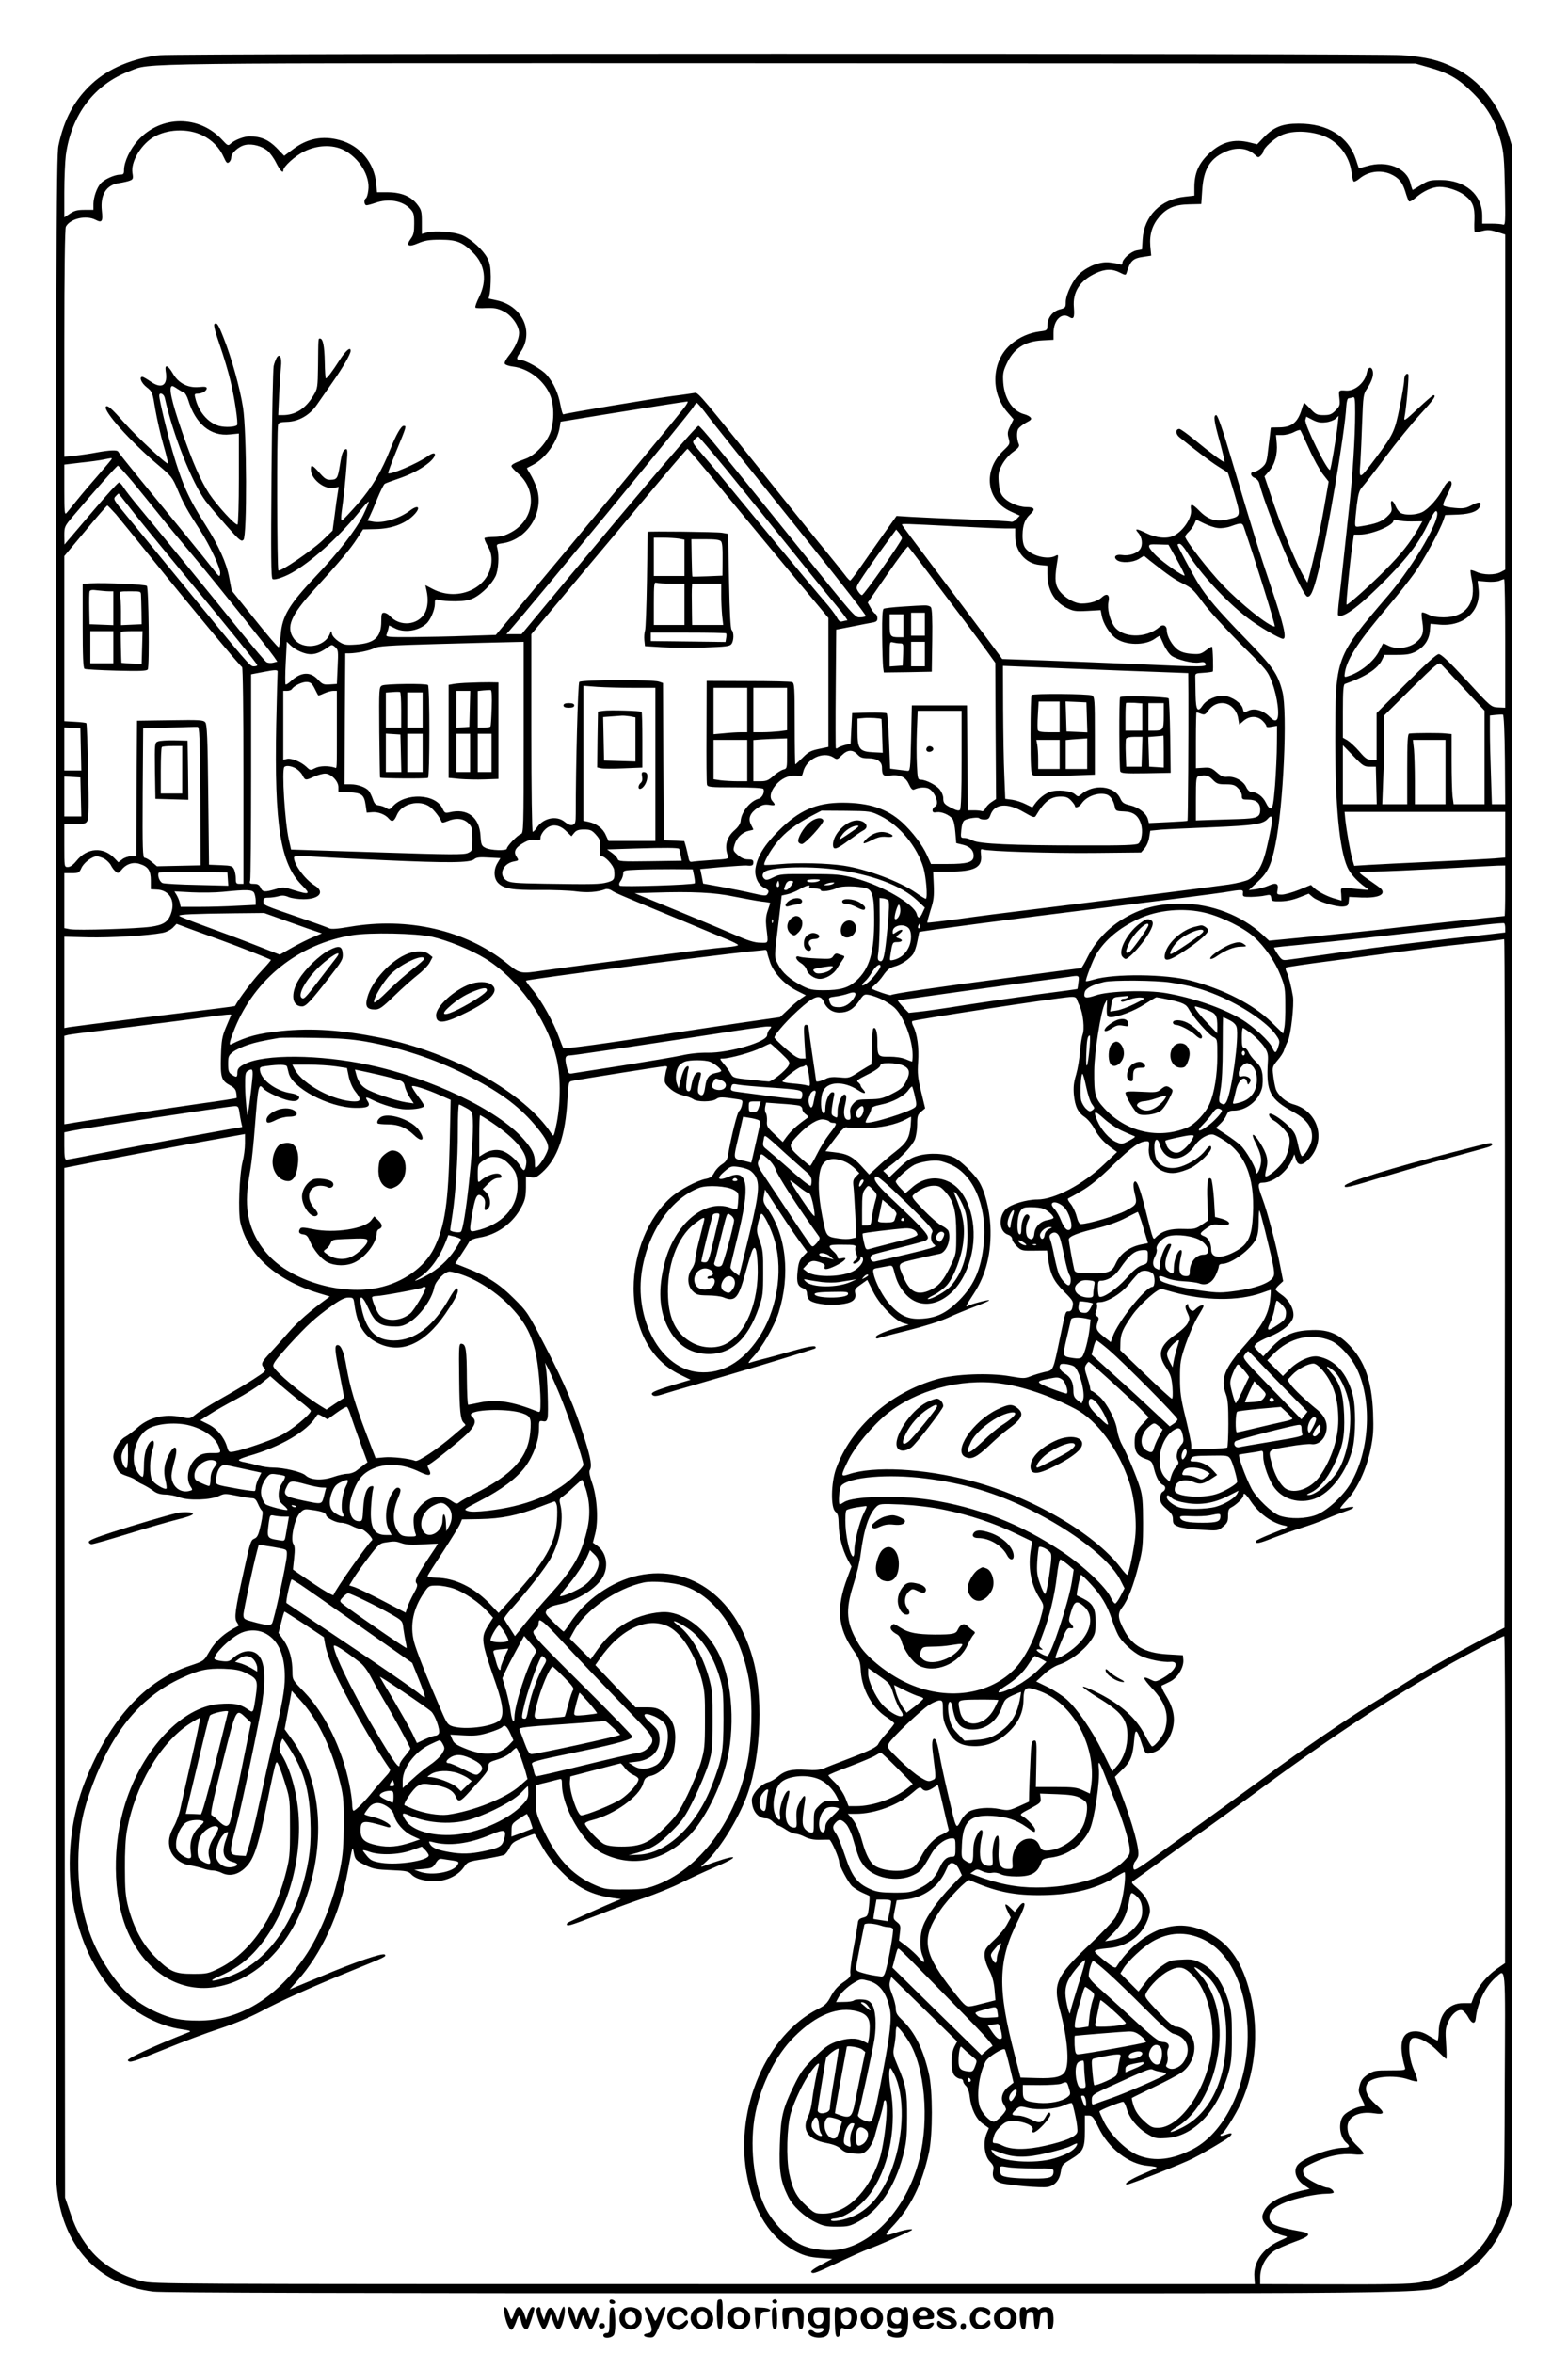<?xml version="1.0" standalone="no"?>
<!DOCTYPE svg PUBLIC "-//W3C//DTD SVG 20010904//EN"
 "http://www.w3.org/TR/2001/REC-SVG-20010904/DTD/svg10.dtd">
<svg version="1.0" xmlns="http://www.w3.org/2000/svg"
 width="1024pt" height="1536pt" viewBox="0 0 1024 1536"
 preserveAspectRatio="xMidYMid meet">

<g transform="translate(0,1536) scale(0.1,-0.1)"
fill="#000000" stroke="none">
<path d="M1045 15000 c-175 -19 -336 -86 -444 -186 -115 -106 -183 -232 -219
-404 -15 -68 -16 -694 -19 -6635 -2 -4156 0 -6602 6 -6675 33 -397 265 -653
631 -699 58 -8 1353 -11 4153 -11 4578 0 4141 -8 4324 80 174 85 302 231 370
425 l28 80 0 6715 0 6715 -23 75 c-65 204 -189 357 -356 439 -103 50 -178 68
-340 81 -150 12 -7998 12 -8111 0z m8280 -78 c136 -38 200 -75 296 -171 97
-98 144 -180 181 -316 18 -68 22 -115 26 -314 4 -216 3 -233 -13 -227 -9 3
-43 6 -76 6 l-59 0 0 53 c-1 137 -110 231 -271 232 -68 0 -81 -3 -128 -32 -29
-18 -54 -33 -55 -33 -2 0 -9 20 -15 44 -25 101 -155 151 -286 111 -27 -8 -50
-13 -51 -12 -1 1 -9 25 -18 54 -50 152 -185 237 -376 236 -105 0 -160 -22
-225 -88 l-45 -47 -45 11 c-109 28 -194 3 -277 -79 -63 -63 -88 -124 -88 -215
l0 -52 -62 -7 c-157 -16 -267 -126 -276 -278 l-4 -66 -36 -7 c-37 -7 -92 -56
-92 -82 0 -10 -6 -13 -17 -8 -10 4 -41 9 -69 12 -58 6 -133 -21 -191 -71 -42
-35 -93 -138 -93 -187 0 -36 -2 -39 -40 -49 -47 -13 -80 -56 -80 -106 0 -30
-2 -32 -52 -38 -67 -9 -130 -37 -182 -80 -130 -106 -142 -317 -26 -448 l39
-45 -21 -43 c-18 -36 -20 -49 -11 -81 10 -37 9 -39 -35 -81 -135 -131 -112
-324 49 -397 l59 -27 -21 -22 c-12 -13 -28 -21 -37 -18 -9 3 -138 10 -287 16
-148 5 -313 13 -365 16 l-95 6 -91 -128 c-50 -71 -117 -166 -148 -211 -32 -46
-61 -83 -64 -83 -4 1 -20 17 -35 38 -15 20 -72 91 -126 157 -55 66 -183 226
-287 355 -528 660 -544 680 -567 675 -12 -2 -76 -12 -142 -20 -137 -18 -704
-113 -715 -120 -5 -3 -13 25 -20 61 -13 75 -45 147 -91 198 -30 35 -138 96
-169 96 -28 0 -30 11 -6 44 98 131 23 307 -148 345 l-55 12 7 32 c4 18 7 68 7
112 -1 62 -6 89 -22 120 -28 53 -102 121 -161 148 -54 24 -179 34 -232 20
l-35 -10 0 77 c0 69 -3 80 -29 114 -41 54 -104 80 -192 81 l-72 0 -5 56 c-12
137 -107 250 -240 285 -111 30 -211 10 -303 -60 l-58 -43 -50 52 c-52 53 -104
75 -176 75 -36 0 -96 -23 -123 -47 -17 -16 -20 -15 -55 23 -150 164 -400 163
-550 -1 -52 -57 -92 -141 -92 -195 0 -26 -4 -30 -27 -30 -36 -1 -103 -31 -126
-58 -25 -28 -46 -89 -47 -134 l0 -38 -59 0 c-45 0 -66 -5 -95 -25 l-36 -24 0
164 c0 90 5 199 10 242 36 264 186 462 417 549 146 55 -100 52 4313 51 l4085
-2 80 -23z m-8002 -446 c63 -31 111 -80 139 -144 16 -35 22 -41 34 -31 8 6 14
20 14 31 0 29 50 74 93 82 46 9 108 -8 144 -38 16 -14 42 -49 57 -80 25 -50
46 -71 46 -48 0 24 78 95 136 123 85 42 183 46 256 11 103 -51 178 -172 163
-267 -3 -25 -10 -47 -16 -50 -14 -9 -11 -45 5 -45 7 0 33 7 56 15 87 31 180
15 230 -40 22 -23 25 -36 25 -95 0 -54 -4 -74 -22 -98 -34 -46 -16 -58 48 -30
43 18 72 23 144 23 107 0 147 -16 215 -85 78 -78 92 -182 39 -289 -17 -34 -28
-65 -24 -69 3 -4 35 -5 71 -3 50 2 74 -2 110 -20 54 -25 104 -95 104 -143 0
-39 -28 -100 -68 -149 -17 -21 -29 -44 -26 -51 3 -7 27 -16 54 -19 100 -12
199 -87 241 -182 28 -64 30 -168 5 -243 -24 -71 -101 -155 -164 -177 -68 -25
-92 -37 -92 -48 0 -6 18 -26 40 -45 132 -112 111 -304 -42 -387 -40 -22 -67
-29 -110 -30 -31 0 -60 -4 -63 -7 -4 -4 5 -26 19 -51 18 -31 26 -58 26 -92 0
-175 -211 -280 -384 -190 l-48 25 8 -37 c12 -55 8 -105 -10 -142 -44 -83 -164
-95 -230 -22 -11 12 -27 21 -38 21 -15 0 -18 -8 -18 -55 0 -105 -43 -145 -168
-153 -65 -4 -76 -2 -111 21 -22 15 -41 36 -43 49 -4 23 -5 23 -15 -3 -37 -87
-179 -104 -234 -28 -53 75 -21 151 134 321 164 179 235 264 279 332 l39 60 82
2 c99 2 182 31 238 81 61 55 48 87 -15 39 -69 -52 -177 -84 -242 -71 l-34 6
15 29 c8 16 31 69 50 117 20 48 41 91 48 95 7 4 41 17 77 29 87 29 156 64 208
106 60 49 55 88 -6 44 -67 -47 -244 -123 -257 -110 -2 3 21 65 51 139 70 169
70 170 50 170 -16 0 -50 -59 -85 -148 -58 -147 -121 -254 -213 -359 -51 -58
-98 -108 -104 -110 -7 -2 -8 14 -3 54 12 82 27 223 34 327 6 69 4 87 -6 84
-19 -6 -27 -27 -39 -103 -14 -88 -19 -96 -60 -97 -28 -1 -40 7 -74 46 -46 52
-56 56 -56 22 0 -62 86 -132 148 -121 l34 6 -6 -38 c-4 -21 -13 -85 -20 -143
l-14 -104 -67 -65 c-73 -68 -272 -204 -287 -195 -9 6 -11 917 -2 951 4 14 16
18 58 19 76 2 148 43 195 111 20 29 67 97 105 151 66 94 116 181 116 202 0 29
-32 2 -73 -62 -46 -72 -81 -118 -89 -118 -3 0 -6 48 -7 106 -2 106 -12 154
-31 154 -12 0 -11 8 -13 -180 -2 -138 -3 -147 -29 -190 -51 -87 -118 -130
-202 -130 l-29 0 6 133 c4 72 9 155 12 182 7 60 -8 92 -28 60 -6 -11 -16 -36
-20 -55 -4 -19 -11 -338 -14 -709 -4 -526 -3 -675 7 -681 15 -10 92 18 150 55
133 83 298 236 423 392 28 35 52 61 55 58 2 -2 -14 -41 -36 -87 -46 -95 -161
-244 -308 -398 -177 -187 -222 -262 -231 -386 -3 -41 -9 -77 -13 -79 -4 -3
-75 80 -157 183 l-150 187 -16 84 c-18 97 -69 209 -155 344 -111 174 -152 265
-216 483 -34 116 -86 333 -86 361 0 25 30 13 36 -14 53 -239 178 -555 266
-673 23 -30 85 -103 137 -162 85 -96 97 -106 111 -92 24 24 22 704 -3 864 -19
123 -75 325 -127 455 -35 89 -45 104 -60 89 -6 -6 7 -56 36 -139 25 -72 56
-175 69 -231 27 -111 52 -281 43 -289 -13 -13 -77 -16 -116 -6 -73 20 -136 93
-157 184 -6 23 -4 27 15 27 29 0 60 18 60 35 0 10 -12 12 -52 8 -71 -6 -132
25 -168 87 -33 57 -55 65 -48 18 16 -93 -24 -121 -98 -69 -25 17 -49 31 -54
31 -24 0 -7 -41 28 -68 37 -29 38 -33 56 -144 11 -62 34 -166 53 -232 19 -65
32 -120 30 -122 -8 -8 -206 177 -287 268 -81 92 -107 114 -118 104 -23 -24
158 -227 338 -379 90 -76 96 -83 131 -166 37 -89 63 -135 143 -258 68 -105
138 -255 134 -287 -3 -25 -5 -24 -48 31 -48 62 -291 360 -493 606 -67 82 -123
153 -125 158 -5 13 -55 11 -142 -5 -41 -8 -105 -17 -142 -21 l-68 -7 0 741 c0
470 4 749 10 761 28 53 132 77 194 45 42 -22 49 -11 41 60 -11 105 30 169 114
180 25 4 57 11 69 16 21 8 23 14 17 49 -12 71 52 181 133 232 91 56 228 62
325 14z m7300 4 c110 -34 190 -132 204 -249 3 -28 9 -54 14 -56 4 -3 20 5 36
18 56 47 134 59 201 32 55 -24 80 -53 99 -114 9 -31 20 -60 24 -65 5 -5 25 6
45 24 48 42 109 70 155 70 51 0 124 -24 164 -55 53 -40 67 -75 64 -160 -2 -41
-1 -76 2 -79 2 -3 24 0 48 6 35 9 53 8 97 -6 l54 -17 0 -1094 0 -1094 -30 -16
c-38 -20 -113 -19 -156 1 -19 9 -37 14 -40 12 -2 -3 1 -29 7 -58 33 -154 -37
-250 -183 -250 -43 0 -76 6 -101 19 -20 10 -39 16 -42 11 -2 -4 -1 -31 4 -60
11 -70 2 -98 -42 -134 -46 -37 -127 -47 -178 -22 -17 9 -34 16 -35 16 -2 0
-13 -20 -25 -45 -33 -70 -123 -144 -208 -170 -23 -7 -23 -6 -17 31 18 92 90
200 301 449 50 59 118 146 152 193 59 82 167 279 190 348 l11 32 85 3 c89 4
138 25 145 63 5 22 -16 20 -63 -5 -33 -17 -51 -20 -104 -15 -36 3 -69 10 -74
15 -5 5 4 32 22 66 17 32 31 66 31 76 0 35 -30 19 -54 -28 -32 -63 -97 -137
-140 -157 -39 -18 -108 -21 -138 -5 -11 6 -26 26 -34 45 -19 45 -37 45 -28 -1
6 -32 2 -39 -29 -69 -34 -32 -72 -46 -164 -61 -42 -7 -43 -6 -43 21 0 15 5 68
11 118 10 77 16 96 39 121 15 17 83 104 151 195 68 91 167 213 221 272 91 99
111 128 89 128 -4 0 -50 -39 -101 -87 -85 -80 -93 -85 -88 -58 12 57 31 275
25 281 -12 13 -27 -9 -27 -39 0 -18 -13 -96 -29 -174 -32 -159 -42 -180 -156
-332 -110 -146 -110 -146 -101 -31 3 52 9 174 12 270 6 161 8 178 30 210 32
49 46 90 39 117 -8 34 -32 28 -39 -11 -12 -63 -77 -119 -134 -116 -51 4 -51 3
-45 -49 5 -46 3 -52 -25 -80 -25 -26 -38 -31 -78 -31 -42 0 -51 4 -85 40 -21
22 -40 40 -42 40 -2 0 -9 -19 -16 -42 -26 -87 -66 -118 -151 -118 -27 0 -50
-1 -51 -2 0 -2 -6 -55 -14 -117 -12 -109 -14 -116 -44 -143 -17 -15 -40 -28
-51 -28 -28 0 -25 -29 4 -40 13 -5 26 -20 30 -35 45 -178 276 -725 312 -739
22 -8 40 31 73 161 59 234 174 909 183 1080 2 32 8 53 15 53 6 0 18 3 27 6 14
5 16 -8 16 -102 0 -154 -16 -408 -40 -624 -11 -102 -27 -252 -36 -335 -9 -82
-21 -196 -28 -253 -7 -56 -10 -104 -8 -107 29 -29 150 64 332 251 135 139 199
226 256 343 33 69 48 91 56 83 35 -35 -143 -345 -313 -545 -352 -412 -348
-401 -349 -958 0 -417 27 -703 79 -820 18 -42 67 -96 121 -133 25 -18 24 -18
-40 -11 -136 13 -125 16 -121 -32 l2 -42 -38 11 c-50 13 -112 45 -140 70 l-22
21 -78 -32 c-43 -17 -93 -31 -112 -31 -32 0 -33 2 -28 29 9 43 -8 52 -57 30
-23 -10 -62 -21 -86 -24 l-45 -6 57 53 c68 63 89 107 117 243 53 258 80 866
46 1000 -31 118 -60 160 -245 350 -176 181 -250 267 -307 360 -37 61 -133 240
-133 249 0 3 6 6 14 6 8 0 29 -24 46 -52 84 -138 257 -325 399 -433 73 -56
208 -135 230 -135 26 0 5 91 -78 337 -80 237 -105 320 -262 846 -54 183 -87
277 -96 277 -20 0 -16 -36 23 -174 19 -70 33 -130 31 -132 -5 -5 -93 60 -202
150 -44 36 -86 66 -93 66 -26 0 -26 -33 0 -54 96 -78 202 -159 253 -191 33
-20 62 -39 63 -41 2 -1 21 -63 43 -136 44 -152 45 -148 -47 -169 -74 -17 -125
-1 -182 57 -48 49 -61 50 -54 6 7 -50 -49 -136 -110 -168 -44 -23 -116 -17
-183 16 -63 31 -78 31 -52 2 26 -29 32 -78 13 -106 -19 -29 -73 -47 -120 -39
-40 6 -58 -13 -31 -34 29 -20 102 -16 142 8 l34 21 35 -29 c124 -98 166 -127
220 -153 54 -26 70 -41 129 -122 39 -53 145 -169 245 -270 174 -172 179 -178
208 -255 35 -93 51 -223 29 -242 -11 -8 -22 -4 -49 23 -40 39 -96 55 -134 37
-32 -14 -31 -15 -38 14 -9 35 -69 77 -119 82 -51 6 -117 -23 -143 -62 -32 -49
-44 -32 -46 65 -1 50 -2 102 -2 118 -1 26 1 27 54 30 30 2 57 6 60 8 5 6 1
156 -5 162 -2 2 -20 -8 -39 -23 -32 -24 -43 -27 -94 -23 -40 3 -69 11 -90 27
-37 26 -72 88 -72 126 0 31 -25 43 -48 22 -88 -77 -245 -73 -298 8 -28 44 -44
114 -35 155 11 48 -10 62 -44 30 -27 -25 -76 -40 -131 -40 -52 0 -129 49 -156
100 -19 35 -20 76 -2 183 6 37 5 38 -14 28 -52 -28 -164 3 -198 54 -11 17 -17
45 -16 85 1 62 16 103 51 134 35 32 27 46 -26 46 -57 1 -127 33 -157 73 -14
19 -21 47 -24 91 -4 55 0 71 23 114 16 29 46 64 72 82 33 24 42 36 37 49 -14
31 -16 79 -5 100 7 11 30 30 52 42 32 16 38 23 29 34 -6 7 -23 16 -38 20 -77
19 -132 100 -140 206 -4 56 -1 75 20 120 47 104 118 151 236 157 l72 4 0 45
c0 82 52 135 102 104 30 -19 36 -6 31 62 -9 101 39 175 142 223 61 29 109 30
158 5 35 -18 39 -18 44 -3 25 81 41 96 114 106 l47 7 -6 64 c-6 77 14 138 61
192 49 56 100 77 192 79 l80 2 6 88 c8 135 49 206 144 250 76 36 151 30 201
-17 20 -19 23 -19 38 -4 9 9 16 20 16 25 0 21 69 85 115 106 65 31 166 32 258
4z m-7465 -1658 c15 -10 34 -21 43 -24 8 -3 21 -26 28 -49 47 -156 146 -239
273 -225 l58 6 0 -295 c0 -161 -4 -296 -9 -299 -13 -8 -131 121 -185 201 -56
86 -108 205 -175 398 -73 211 -93 305 -65 305 3 0 18 -8 32 -18z m3306 -129
c-141 -176 -607 -738 -1092 -1318 l-134 -160 -186 -6 c-103 -4 -265 -7 -361
-8 -155 -1 -172 1 -167 15 3 9 9 26 12 38 l5 23 37 -18 c61 -32 152 -19 206
29 27 24 56 91 56 130 0 31 2 32 28 25 15 -5 63 -8 107 -8 63 1 89 6 123 23
52 28 113 89 138 140 19 39 25 134 12 183 -7 25 -5 27 31 32 164 22 277 201
227 359 -10 29 -29 70 -42 91 -14 22 -24 40 -22 42 2 1 18 10 36 19 84 43 161
149 177 245 l6 38 287 47 c289 47 515 82 541 85 7 0 -4 -20 -25 -46z m137 -20
c48 -65 195 -249 707 -887 193 -241 349 -442 346 -447 -3 -5 -20 -9 -37 -9
-35 0 -24 -13 -457 525 -460 570 -587 725 -598 725 -15 0 -316 -352 -867
-1012 l-289 -348 -50 0 -49 0 20 23 c127 142 1184 1426 1202 1461 8 14 18 26
21 26 4 0 27 -26 51 -57z m4056 -70 c24 2 53 13 65 23 l20 19 -7 -65 c-10 -86
-43 -281 -49 -287 -15 -15 -170 299 -161 326 l6 21 41 -21 c31 -16 53 -20 85
-16z m-108 -173 c28 -63 69 -137 89 -164 l39 -50 -29 -165 c-25 -145 -65 -326
-99 -455 l-11 -39 -20 34 c-44 72 -132 282 -195 466 l-65 193 29 33 c38 43 57
112 51 182 l-5 55 41 0 c23 0 57 9 76 19 19 10 38 16 42 13 3 -4 29 -59 57
-122z m-3808 -132 c242 -298 224 -277 447 -553 110 -137 235 -292 277 -342 42
-51 73 -93 68 -93 -4 0 -18 -3 -30 -6 -17 -5 -25 1 -38 26 -9 17 -46 66 -83
108 -37 42 -175 208 -307 367 -346 420 -421 511 -493 594 -61 70 -63 74 -46
92 9 10 20 19 24 19 4 0 85 -96 181 -212z m-95 -50 c132 -163 549 -665 706
-852 l58 -70 0 -421 0 -421 -62 -13 c-52 -11 -70 -20 -106 -57 -25 -24 -46
-44 -48 -44 -2 0 -4 119 -4 265 0 239 -2 266 -17 272 -9 4 -138 7 -287 7
l-271 1 -1 -330 c-1 -181 0 -338 3 -347 4 -16 21 -18 183 -18 103 0 181 -4
185 -10 11 -19 -7 -58 -30 -64 -54 -14 -113 -85 -118 -144 -1 -18 -15 -40 -39
-61 -54 -47 -69 -106 -43 -172 6 -15 -7 -18 -102 -23 -59 -4 -118 -9 -129 -11
-18 -4 -23 1 -28 27 -3 18 -11 49 -16 70 l-11 37 -67 3 -67 3 -3 513 -2 513
-26 9 c-40 15 -509 13 -521 -2 -9 -11 -23 -547 -23 -860 0 -58 -3 -67 -20 -73
-14 -4 -30 2 -51 19 -53 45 -142 27 -185 -39 -9 -14 -20 -25 -25 -25 -5 0 -9
278 -9 645 l0 645 203 242 c112 134 267 320 346 413 78 94 215 257 304 363 88
105 164 192 167 192 3 0 73 -82 156 -182z m-3916 117 c0 -3 -37 -47 -81 -98
-45 -51 -109 -126 -142 -167 -33 -41 -66 -82 -74 -90 -11 -12 -13 12 -13 152
l0 165 108 13 c59 6 125 15 147 20 55 11 55 11 55 5z m137 -152 c49 -60 127
-155 173 -213 46 -58 152 -186 235 -285 146 -174 468 -577 514 -642 l22 -32
-27 -7 c-15 -4 -34 -2 -43 3 -9 5 -83 93 -166 195 -225 279 -561 689 -660 808
-49 58 -97 120 -108 138 -10 17 -24 32 -30 32 -7 0 -79 -80 -162 -177 -82 -97
-160 -188 -172 -202 l-22 -26 -1 59 c0 57 2 61 56 125 150 176 287 331 294
331 4 0 47 -48 97 -107z m-11 -178 c42 -55 190 -236 328 -403 329 -398 496
-605 496 -614 0 -5 -10 -8 -23 -8 -25 0 -33 10 -495 575 -140 171 -292 356
-339 413 -82 100 -85 104 -67 123 9 10 18 18 19 17 2 -2 38 -48 81 -103z m-99
-32 c27 -32 134 -164 238 -293 217 -270 571 -697 586 -705 5 -4 9 -277 9 -711
l0 -704 -25 0 c-22 0 -25 4 -25 35 0 19 -5 45 -11 59 -11 23 -18 25 -88 28
l-76 3 -5 456 c-4 376 -8 459 -19 473 -13 16 -36 17 -230 14 l-216 -3 -3 -442
-2 -443 -34 0 c-18 0 -45 -9 -58 -20 l-25 -19 -24 25 c-73 78 -180 71 -249
-15 -22 -27 -41 -41 -57 -41 -23 0 -23 0 -23 140 l0 140 70 0 c61 0 71 3 81
22 9 17 10 99 5 327 -4 168 -9 307 -12 310 -3 3 -36 7 -75 9 l-69 4 0 539 0
539 138 165 c75 91 140 165 143 165 3 0 28 -26 56 -57z m7197 -90 c24 -3 59 2
86 12 64 23 73 23 83 -5 79 -231 210 -650 202 -650 -37 0 -218 144 -341 272
-92 96 -244 292 -244 315 0 5 11 20 24 32 14 13 30 36 36 51 l12 28 51 -25
c28 -14 69 -28 91 -30z m1268 43 l67 1 -29 -51 c-51 -89 -110 -163 -213 -267
-99 -100 -247 -232 -253 -226 -5 4 22 276 36 375 l12 82 37 0 c79 0 221 59
221 91 0 8 9 8 28 3 15 -5 57 -9 94 -8z m-2997 -31 c154 -8 308 -15 343 -15
l62 0 0 -50 c0 -100 68 -179 160 -188 l50 -5 0 -52 c0 -103 43 -181 123 -222
47 -23 59 -25 138 -21 l87 5 7 -36 c9 -50 49 -115 89 -146 65 -49 194 -51 259
-4 16 12 30 19 31 17 1 -1 13 -27 26 -56 13 -30 36 -62 51 -73 38 -26 137 -51
180 -44 28 5 38 3 42 -9 8 -21 -17 -21 -463 -1 -190 8 -462 19 -605 24 l-260
9 -20 28 c-29 40 -234 312 -448 597 -103 136 -187 249 -187 252 0 7 20 6 335
-10z m-335 -80 c0 -17 -248 -370 -261 -370 -6 0 -17 12 -26 26 -15 25 -14 28
38 105 47 70 110 159 187 263 l25 34 19 -23 c10 -12 18 -28 18 -35z m1796
-139 c30 -54 53 -101 50 -103 -7 -8 -135 81 -184 128 -24 23 -45 49 -47 59 -3
16 4 18 61 16 l65 -2 55 -98z m-1650 -51 c229 -303 344 -455 402 -536 l62 -86
2 -444 3 -445 -30 -20 c-16 -10 -34 -29 -40 -42 -6 -12 -16 -20 -23 -17 -8 3
-31 5 -53 5 l-39 0 -2 343 -3 342 -180 0 -180 0 -5 -215 c-5 -208 -6 -215 -25
-212 -11 1 -41 5 -66 8 l-46 6 -7 177 c-4 97 -11 180 -15 184 -4 4 -57 6 -117
5 l-109 -3 -5 -99 -5 -100 -35 -9 c-19 -5 -40 -13 -47 -18 -6 -6 -13 -6 -15
-2 -1 4 -2 180 0 390 l3 383 22 4 c12 2 56 11 97 19 41 9 92 18 113 22 30 5
37 10 37 29 0 13 -6 26 -13 29 -7 2 -21 20 -31 39 l-19 34 129 187 c71 103
131 183 135 179 4 -4 51 -65 105 -137z m3794 -495 l0 -420 -47 2 c-46 3 -46 3
-205 176 -112 121 -166 172 -182 172 -14 0 -82 -61 -214 -193 l-192 -192 0
-153 0 -152 -33 0 c-28 0 -41 9 -80 55 -26 30 -61 62 -77 72 l-30 17 0 173 c0
130 3 175 13 178 135 47 215 99 243 158 l15 32 82 0 c66 0 90 5 124 22 54 30
85 74 91 133 l4 48 63 -6 c157 -12 268 90 251 233 l-6 53 58 -5 c31 -3 68 0
82 5 14 6 28 11 33 11 4 1 7 -188 7 -419z m-7868 -54 c69 -29 111 -21 190 36
14 10 21 9 38 -7 19 -17 20 -26 15 -129 l-5 -111 -45 -3 c-41 -3 -49 0 -79 32
-50 54 -112 50 -178 -12 -15 -14 -30 -23 -33 -20 -3 3 -3 67 1 142 l7 137 26
-25 c14 -14 43 -32 63 -40z m1458 -560 c0 -607 -1 -625 -19 -631 -22 -7 -91
-79 -91 -95 0 -15 -107 -12 -139 5 -26 13 -29 20 -33 80 -7 121 -87 181 -203
152 -27 -6 -32 -4 -45 25 -46 98 -243 105 -326 13 -19 -21 -24 -22 -41 -10
-10 7 -32 15 -47 17 -22 2 -31 11 -41 41 -7 20 -19 45 -26 54 -20 24 -73 43
-119 43 l-40 0 2 428 3 427 25 0 c53 1 136 18 165 34 25 13 92 18 415 27 212
6 424 11 473 12 l87 2 0 -624z m6141 319 l134 -144 0 -306 0 -305 -101 0 -101
0 -7 53 c-3 28 -6 131 -6 228 l0 177 -42 4 c-36 4 -194 4 -235 -1 -10 -1 -13
-54 -13 -231 l0 -230 -82 0 -81 0 6 158 c4 86 7 217 7 290 l0 132 177 175
c159 157 178 173 193 160 9 -8 77 -80 151 -160z m-2253 118 l452 -17 1 -135
c1 -248 -2 -826 -6 -829 -1 -2 -59 -6 -127 -9 l-125 -6 -6 24 c-10 39 -59 78
-114 91 -42 10 -54 18 -65 42 -38 88 -176 102 -260 28 -16 -14 -20 -13 -38 3
-25 23 -115 32 -161 16 -35 -11 -76 -44 -102 -81 l-15 -21 -43 21 c-23 12 -63
25 -88 29 l-46 6 -6 150 c-4 83 -7 278 -8 434 l-1 284 153 -6 c83 -4 356 -14
605 -24z m-5495 -11 c-1 -6 -5 -158 -9 -339 -13 -661 27 -912 169 -1053 58
-58 50 -63 -57 -30 -62 20 -69 20 -118 5 -70 -20 -83 -19 -96 10 -9 19 -19 25
-43 25 -28 0 -31 3 -25 23 3 12 6 320 6 684 l0 661 78 15 c82 16 98 16 95 -1z
m242 -107 c11 -22 21 -42 23 -44 1 -3 18 3 37 12 20 9 47 17 60 17 l25 0 0
-245 c0 -283 1 -261 -14 -256 -41 13 -97 12 -127 -3 -32 -16 -33 -16 -58 8
-35 33 -98 59 -127 52 l-24 -6 0 225 0 225 24 0 c14 0 28 5 32 11 14 23 70 49
99 47 24 -2 34 -11 50 -43z m2082 5 l143 0 0 -500 0 -500 -153 0 -153 0 -18
39 c-18 43 -61 75 -113 86 l-33 7 0 440 0 441 92 -7 c50 -3 156 -6 235 -6z
m743 -145 l0 -145 -42 0 c-24 0 -73 -3 -110 -7 l-68 -6 0 152 0 151 110 0 110
0 0 -145z m260 6 l0 -138 -52 -7 c-29 -3 -79 -6 -110 -6 l-58 0 0 145 0 145
110 0 110 0 0 -139z m2910 10 c19 -18 32 -44 36 -70 l7 -41 29 25 c39 33 90
33 123 0 14 -13 25 -29 25 -35 0 -7 12 -9 35 -4 l35 6 -1 -118 c0 -66 -6 -186
-12 -269 -10 -119 -15 -150 -27 -152 -9 -2 -22 13 -33 37 -19 40 -59 70 -95
70 -11 0 -25 13 -34 33 -19 40 -75 70 -122 66 -26 -3 -42 4 -71 30 -33 29 -43
32 -86 29 l-49 -3 0 183 c0 100 2 182 4 182 3 0 16 -4 30 -10 22 -8 28 -5 47
21 40 57 113 66 159 20z m-1770 -339 c0 -214 -4 -322 -11 -329 -7 -7 -22 -4
-52 11 -50 25 -57 33 -57 67 0 15 -10 39 -22 54 -23 30 -90 64 -124 65 -20 0
-22 7 -26 97 -3 54 -3 155 0 225 l5 128 143 0 144 0 0 -318z m3548 0 l2 -292
-43 0 -44 0 -6 188 c-4 103 -7 233 -7 289 l0 102 38 4 c20 2 42 3 47 2 6 -1
11 -109 13 -293z m-4071 264 c0 0 3 -50 4 -110 l4 -110 -60 3 c-91 4 -105 21
-105 132 l0 88 43 4 c34 3 107 -1 114 -7z m-4449 -503 l2 -452 -142 -3 -143
-3 -33 28 c-18 15 -39 27 -47 27 -13 0 -15 55 -13 423 l3 422 170 5 c94 3 177
6 185 5 13 0 15 -59 18 -452z m-780 305 l3 -138 -55 0 -56 0 0 141 0 140 53
-3 52 -3 3 -137z m4612 -27 c0 -97 0 -99 -25 -105 -14 -4 -43 -22 -64 -41 -32
-29 -46 -35 -85 -35 l-46 0 0 134 0 135 53 4 c28 2 78 4 110 5 l57 2 0 -99z
m-260 -46 l0 -135 -64 0 c-35 0 -84 3 -110 6 l-46 7 0 128 0 129 110 0 110 0
0 -135z m4560 -75 l0 -210 -100 0 -100 0 0 149 c0 81 -3 176 -6 210 l-7 61
107 0 106 0 0 -210z m-495 35 l40 0 3 -122 3 -123 -111 0 -110 0 0 193 0 192
68 -70 c61 -64 71 -70 107 -70z m-3345 80 c18 -20 33 -25 70 -25 57 0 90 -21
90 -60 0 -50 8 -58 48 -53 67 9 105 -7 127 -55 14 -31 24 -41 35 -36 29 13 60
16 85 10 47 -12 86 -108 50 -122 -8 -4 -15 -14 -15 -23 0 -14 7 -17 29 -13 30
4 79 -16 101 -43 8 -9 16 -49 19 -88 l6 -71 45 -11 c47 -11 73 -41 68 -80 -5
-34 -45 -45 -166 -45 l-112 0 -25 55 c-30 68 -98 157 -165 218 -99 89 -213
126 -386 127 -173 0 -285 -49 -420 -184 -94 -95 -137 -165 -150 -243 -8 -52
15 -107 55 -128 33 -16 36 -22 22 -43 -7 -11 -23 -10 -92 6 -46 11 -139 30
-205 42 l-122 22 -9 47 -10 48 141 13 c78 6 150 11 161 10 36 -4 45 0 45 20 0
16 -7 20 -35 20 -24 0 -44 9 -67 29 -31 28 -32 29 -20 69 14 45 51 80 94 89
16 3 28 6 28 8 0 1 -7 16 -16 33 -20 40 -5 76 46 110 27 18 43 22 73 18 41 -7
45 -2 21 25 -23 26 -9 74 35 118 39 39 93 56 138 45 17 -5 22 0 28 25 19 86
131 140 199 96 22 -15 25 -14 54 15 37 37 71 38 102 5z m-3670 -90 c16 -9 37
-29 45 -45 18 -35 20 -36 76 -10 24 11 57 20 72 20 39 0 87 -49 87 -88 l0 -30
70 -4 c83 -4 98 -16 108 -84 l7 -49 37 3 c38 3 85 -15 107 -42 21 -25 35 -19
53 24 31 74 149 103 217 52 25 -18 65 -70 74 -95 3 -9 12 -9 38 2 56 24 105
19 137 -12 25 -25 27 -34 27 -104 0 -76 -1 -78 -29 -91 -25 -12 -109 -12 -592
4 l-563 18 -15 66 c-25 110 -47 456 -29 473 11 11 42 8 73 -8z m5990 -75 c25
-26 35 -30 84 -30 47 0 61 -4 81 -25 14 -13 25 -36 25 -50 0 -23 4 -25 42 -25
52 0 78 -22 78 -65 0 -50 -18 -58 -143 -62 -62 -2 -149 -5 -194 -6 l-83 -3 0
142 c0 127 2 143 18 147 43 11 65 6 92 -23z m-7392 -112 l3 -128 -56 0 -55 0
0 131 0 130 53 -3 52 -3 3 -127z m6697 16 c25 -6 46 -37 55 -79 5 -28 9 -30
59 -32 61 -2 94 -25 112 -81 15 -44 5 -113 -17 -129 -14 -10 -99 -13 -373 -12
-452 0 -665 10 -708 32 -18 10 -43 17 -56 17 -23 0 -24 2 -19 53 3 33 11 56
21 62 22 14 91 23 97 13 3 -4 18 -8 34 -8 22 0 30 6 38 29 26 75 109 83 217
20 63 -36 71 -39 80 -24 55 93 96 125 162 125 35 0 49 -6 68 -26 14 -15 25
-31 25 -35 0 -18 28 -8 44 16 31 46 106 74 161 59z m-1472 -142 c123 -61 237
-200 278 -338 17 -61 28 -189 16 -201 -3 -2 -33 16 -68 41 -104 72 -321 153
-469 175 -107 16 -299 21 -414 10 -55 -5 -101 -7 -104 -5 -9 10 39 96 85 151
53 64 116 112 223 169 l65 34 160 -1 c160 -2 161 -2 228 -35z m4077 -121 l0
-149 -72 -6 c-40 -3 -219 -13 -398 -21 -179 -8 -368 -18 -421 -21 l-95 -6 -11
38 c-14 47 -39 189 -47 262 l-5 52 524 0 525 0 0 -149z m-1525 72 c-4 -27 -18
-97 -32 -156 -27 -117 -60 -174 -119 -209 -16 -9 -75 -24 -129 -32 -101 -15
-860 -111 -1315 -167 -135 -16 -336 -42 -448 -58 -111 -15 -204 -26 -206 -24
-2 2 8 39 21 81 21 64 24 92 21 165 l-4 87 100 0 c170 0 222 27 213 107 -4 37
-2 43 11 38 34 -13 456 -26 735 -23 l299 3 23 27 c13 15 27 47 30 72 l7 43 71
7 c40 3 191 10 337 16 268 11 331 20 360 56 23 26 31 15 25 -33z m-4608 -48
l35 -34 18 22 c14 17 29 22 65 22 40 0 51 -5 77 -34 27 -31 30 -39 26 -87 -4
-45 -2 -54 12 -54 23 0 78 -61 81 -90 5 -59 1 -67 -45 -80 -48 -13 -92 -14
-411 -9 -191 3 -225 6 -248 22 -53 34 -24 109 48 123 33 6 34 7 19 30 -22 33
-10 60 42 90 34 20 53 25 79 21 31 -5 35 -3 35 16 0 11 12 34 27 49 40 42 93
39 140 -7z m738 -116 c2 -2 6 -21 10 -41 l7 -37 -206 -3 c-188 -3 -207 -1
-212 14 -3 10 -20 28 -37 40 l-32 23 190 6 c187 6 272 5 280 -2z m-1927 -74
c418 -19 561 -18 589 6 14 12 35 15 95 11 l76 -4 -19 -32 c-27 -44 -25 -101 5
-131 37 -37 93 -46 269 -45 89 1 197 -3 239 -9 73 -10 141 -5 191 14 9 4 27 1
40 -7 23 -16 54 -29 317 -138 91 -37 210 -87 265 -110 55 -23 133 -55 173 -72
39 -16 72 -33 72 -37 0 -5 -33 -11 -72 -14 -40 -3 -127 -13 -193 -21 -290 -36
-909 -117 -1002 -131 -157 -23 -154 -24 -245 49 -267 214 -645 301 -1023 236
-81 -14 -122 -17 -135 -10 -10 5 -83 32 -162 59 -273 94 -268 91 -268 117 0
20 5 24 33 24 17 0 47 4 65 9 24 7 42 6 67 -5 19 -8 63 -14 97 -14 104 0 142
47 74 89 -64 40 -136 137 -136 183 0 11 23 12 108 7 59 -4 275 -15 480 -24z
m-1828 10 c16 -9 36 -28 44 -43 8 -16 22 -35 32 -42 14 -13 19 -11 38 12 30
38 76 53 119 38 55 -17 72 -44 72 -108 l0 -57 39 -2 c81 -3 122 -70 94 -153
-19 -58 -49 -78 -133 -90 -92 -13 -480 -25 -528 -16 l-37 7 0 179 0 180 48 0
c45 0 49 2 63 32 15 36 71 78 101 78 10 0 32 -7 48 -15z m9150 -210 c0 -91 -2
-165 -4 -165 -16 0 -695 -73 -786 -85 -63 -8 -258 -28 -433 -45 l-319 -31 -43
40 c-136 125 -334 201 -525 202 -159 1 -274 -30 -396 -106 -93 -58 -173 -146
-220 -240 -20 -41 -40 -75 -44 -75 -4 0 -225 -29 -491 -65 -496 -66 -735 -101
-751 -111 -7 -4 -107 30 -127 43 -2 1 8 12 23 24 14 11 40 40 56 64 23 33 41
47 69 55 46 12 97 46 123 80 10 14 23 52 29 85 7 33 12 61 13 61 3 5 619 86
1211 159 380 47 731 92 780 100 121 20 125 20 122 -7 -2 -21 2 -23 53 -23 30
1 72 4 92 9 33 7 37 6 40 -16 3 -21 7 -23 63 -22 39 1 81 10 121 26 l61 24 27
-23 c33 -28 153 -65 198 -61 29 3 33 7 36 33 l3 30 80 -4 c106 -4 159 17 131
54 -4 6 -37 30 -74 55 -37 25 -68 48 -68 53 0 4 46 7 103 8 56 0 246 9 422 18
176 10 344 19 373 20 l52 1 0 -165z m-4383 140 c246 -33 437 -104 542 -202
l51 -48 -15 -32 c-16 -39 -31 -42 -38 -10 -17 65 -224 186 -402 234 -92 24
-116 27 -295 27 -182 1 -198 0 -239 -21 -33 -17 -48 -20 -58 -11 -17 14 -17
33 1 47 36 30 277 39 453 16z m-914 -43 c5 -24 7 -46 4 -48 -10 -11 -480 -25
-489 -16 -7 7 -5 18 6 33 9 13 16 34 16 46 0 21 4 22 98 26 53 2 155 3 227 3
l129 -1 9 -43z m-3045 -21 l3 -43 -203 5 c-112 2 -213 8 -225 12 -20 6 -37 50
-26 68 2 4 104 6 226 5 l222 -3 3 -44z m3862 -11 c-20 -13 -80 -13 -80 0 0 6
21 10 48 10 34 0 43 -3 32 -10z m-264 -37 c-11 -11 -19 6 -11 24 8 17 8 17 12
0 3 -10 2 -21 -1 -24z m94 32 c0 -15 -34 -55 -46 -55 -17 0 -17 1 -4 34 6 16
17 26 30 26 11 0 20 -2 20 -5z m260 -15 c-8 -5 -26 -9 -40 -9 -23 0 -23 1 -5
9 11 5 29 9 40 9 17 1 17 -1 5 -9z m-155 -20 c-4 -6 10 -10 34 -10 24 0 41 -5
41 -11 0 -14 71 -4 109 15 27 14 129 13 186 -2 43 -12 54 -53 54 -204 1 -215
-30 -321 -118 -401 -51 -46 -104 -61 -211 -61 -73 0 -93 4 -140 28 -80 41
-132 87 -159 141 -26 52 -26 33 7 305 l17 144 36 8 c19 4 55 18 79 32 46 26
76 34 65 16z m-3625 -39 c5 -11 10 -33 10 -49 l0 -29 -122 -6 c-66 -4 -177 -7
-244 -7 l-124 0 -6 28 c-4 15 -13 37 -21 50 l-14 23 113 -6 c62 -3 154 -2 203
3 157 16 193 15 205 -7z m3135 -24 c66 -13 146 -28 178 -32 31 -3 57 -8 57 -9
0 -1 -7 -24 -16 -50 -12 -34 -14 -63 -10 -104 14 -117 17 -107 -39 -106 -37 0
-81 14 -170 53 -111 48 -288 122 -545 227 l-105 43 125 4 c252 8 398 1 525
-26z m1006 -24 c8 -8 6 -62 -5 -182 -18 -188 -27 -224 -51 -215 -14 6 -15 16
-8 63 4 31 8 122 8 203 l-1 146 23 -2 c13 -2 29 -8 34 -13z m79 -67 c0 -31
-23 -66 -36 -54 -8 9 18 98 27 92 5 -3 9 -20 9 -38z m1996 -16 c104 -26 249
-98 313 -156 71 -64 138 -160 174 -252 28 -69 31 -88 31 -192 1 -63 -2 -131
-7 -151 l-7 -36 -78 76 c-115 113 -311 214 -526 270 -163 43 -500 46 -631 7
-27 -8 -51 -13 -53 -11 -6 5 47 143 67 175 58 95 151 173 276 231 128 60 297
75 441 39z m-6056 -34 c52 -19 137 -49 188 -67 l94 -32 -58 -25 c-32 -13 -94
-44 -138 -69 l-79 -45 -166 65 c-91 36 -239 91 -328 123 -90 33 -163 62 -163
66 0 9 99 13 355 16 l200 2 95 -34z m3227 -28 c-3 -8 -6 -5 -6 6 -1 11 2 17 5
13 3 -3 4 -12 1 -19z m4783 -37 l0 -28 -112 -13 c-370 -40 -670 -76 -948 -115
-173 -25 -333 -47 -356 -50 -39 -5 -42 -4 -69 35 -15 22 -26 42 -24 44 2 2 85
11 184 20 99 10 299 31 445 47 146 16 351 39 455 50 105 11 240 25 300 33 61
7 113 11 118 9 4 -2 7 -17 7 -32z m-8385 -79 c122 -44 318 -122 324 -128 2 -2
-27 -36 -65 -76 -52 -55 -145 -178 -169 -225 0 -1 -54 -9 -120 -17 -66 -8
-302 -38 -525 -65 -223 -28 -420 -53 -437 -56 l-33 -6 0 298 0 298 157 -4
c149 -3 386 11 482 29 25 4 54 19 69 33 l25 26 91 -34 c50 -18 141 -51 201
-73z m4565 93 c0 -8 -4 -15 -10 -15 -5 0 -7 7 -4 15 4 8 8 15 10 15 2 0 4 -7
4 -15z m-78 -12 c23 -21 24 -87 0 -132 -19 -39 -54 -67 -95 -77 -28 -6 -28 -6
-22 32 13 83 14 84 45 84 35 0 40 16 9 25 -21 7 -21 8 7 31 33 27 13 34 -24 8
-21 -14 -22 -14 -22 5 0 39 68 55 102 24z m-3112 -58 c103 -23 260 -87 350
-143 212 -131 396 -386 461 -637 31 -117 32 -295 5 -434 -19 -93 -20 -94 -35
-71 -172 265 -644 530 -1113 625 -260 52 -448 65 -649 45 -152 -16 -228 -36
-331 -88 -15 -7 -7 24 25 104 132 325 417 552 767 609 115 19 417 13 520 -10z
m7008 -2262 l-3 -2248 -65 -34 c-189 -97 -447 -242 -547 -305 -62 -39 -181
-113 -265 -164 -145 -88 -446 -294 -678 -465 -113 -83 -410 -298 -690 -499
-165 -119 -175 -125 -178 -101 -2 14 3 32 11 41 8 10 16 24 19 32 14 39 -33
212 -116 428 l-35 93 48 47 c55 52 69 89 78 195 6 77 17 73 47 -18 25 -77 27
-78 73 -66 56 15 108 75 129 148 22 75 9 143 -43 227 -23 38 -32 61 -25 64 7
2 31 14 55 26 49 25 89 93 85 141 l-3 30 -102 6 c-148 9 -230 56 -284 162 -40
76 -41 105 -9 146 36 46 73 142 107 278 25 96 28 126 28 273 0 131 -4 177 -19
225 -21 71 -84 221 -119 285 -14 25 -27 66 -31 92 -8 66 -66 177 -115 221 -23
20 -46 37 -51 37 -6 0 -10 7 -10 15 0 9 -9 42 -20 75 -17 50 -18 63 -8 80 7
11 15 20 18 20 9 0 282 -248 338 -307 l54 -55 -35 -37 c-47 -49 -57 -71 -57
-129 0 -60 19 -87 74 -106 36 -12 41 -18 53 -65 14 -56 36 -96 59 -105 19 -7
18 -33 -3 -44 -10 -6 -16 -22 -16 -43 0 -26 8 -40 41 -69 33 -28 42 -42 42
-68 0 -28 5 -35 35 -47 18 -8 85 -18 147 -21 113 -7 113 -7 146 21 27 23 32
33 32 71 0 35 4 46 23 55 32 17 77 61 77 76 0 24 15 13 49 -38 54 -80 138
-140 216 -157 36 -7 35 -8 -74 -51 -61 -24 -111 -47 -111 -52 0 -19 22 -15
115 22 55 21 137 51 183 65 46 14 118 40 160 58 42 19 101 41 130 51 62 20 70
37 11 24 -23 -6 -44 -8 -46 -5 -2 2 17 26 42 53 67 69 129 202 156 333 18 88
20 126 16 240 -9 207 -55 337 -157 441 -76 78 -143 103 -260 96 -107 -5 -174
-36 -248 -115 l-52 -56 -32 32 c-30 30 -31 32 -15 50 10 10 48 31 86 46 86 34
148 85 157 130 8 45 -25 109 -76 144 -22 15 -39 31 -40 35 0 4 11 18 25 31
l25 23 -20 102 c-25 132 -83 351 -115 436 -33 88 -33 105 3 105 67 1 155 68
188 145 l17 40 10 -32 c14 -46 45 -44 90 6 110 122 55 308 -106 352 -48 13
-103 61 -116 102 -5 18 -13 57 -16 87 -7 53 -5 58 28 98 20 23 39 52 42 65 4
12 15 40 26 62 20 43 41 235 33 290 -12 69 -28 132 -40 157 -8 15 -10 29 -5
32 5 3 130 22 277 41 148 20 368 49 489 65 121 16 288 37 370 45 125 13 254
28 288 34 4 0 6 -1010 5 -2246z m-4818 2162 c0 -8 10 -40 21 -72 27 -70 94
-140 174 -181 l58 -29 -34 -23 c-19 -13 -57 -45 -84 -72 l-51 -48 -244 -35
c-135 -20 -344 -51 -465 -70 -421 -66 -700 -104 -706 -97 -3 4 -16 36 -29 72
-32 91 -113 237 -170 306 -27 32 -47 60 -45 62 8 9 1202 164 1465 191 47 4 91
9 98 10 6 0 12 -6 12 -14z m740 -93 c0 -17 -58 -90 -89 -111 -35 -25 -42 -14
-10 15 12 10 32 38 46 61 22 38 53 58 53 35z m1293 -104 c-3 -24 -6 -44 -7
-44 0 -1 -109 -16 -241 -33 -132 -18 -351 -50 -486 -71 -135 -22 -275 -42
-310 -45 l-64 -7 -40 41 c-21 23 -35 41 -31 41 4 0 182 25 394 55 213 30 457
63 542 74 85 11 166 22 180 24 68 11 69 11 63 -35z m602 -2 c124 -19 205 -41
305 -83 165 -69 327 -179 382 -258 26 -37 27 -43 16 -77 -14 -46 -22 -47 -38
-9 -17 43 -124 141 -205 189 -124 73 -312 138 -490 169 -128 22 -376 14 -460
-15 -65 -22 -81 -18 -71 21 6 26 51 49 128 67 56 13 337 11 433 -4z m-2063
-92 c-23 -42 -62 -69 -102 -69 -43 0 -54 8 -64 42 -6 20 -2 22 41 28 26 3 64
12 83 19 40 15 56 7 42 -20z m179 -19 c25 -13 60 -35 76 -49 61 -51 122 -208
123 -313 0 -24 -2 -43 -4 -43 -2 0 -21 7 -42 16 -24 10 -66 16 -105 16 -77 -1
-79 1 -79 103 0 61 -12 96 -27 81 -4 -4 -8 -59 -8 -122 0 -63 -3 -114 -6 -114
-3 0 -37 -20 -75 -44 -67 -44 -70 -45 -130 -39 -46 4 -70 2 -94 -11 -29 -14
-60 -21 -60 -13 0 1 -11 79 -25 172 -14 94 -25 176 -25 183 0 6 -7 12 -16 12
-15 0 -16 -12 -10 -110 l7 -110 -28 0 c-21 0 -48 17 -98 61 -39 34 -73 67 -77
74 -9 14 98 134 189 210 77 66 113 73 133 25 18 -44 56 -70 102 -70 54 0 92
22 129 76 30 44 33 45 67 39 20 -4 57 -17 83 -30z m1291 -45 c22 -49 32 -148
18 -184 -6 -17 -13 -66 -17 -110 -3 -45 -14 -112 -25 -150 -16 -52 -19 -84
-15 -132 8 -78 26 -116 72 -147 20 -14 47 -47 63 -77 25 -49 66 -93 122 -132
l25 -18 -85 -81 c-138 -131 -324 -229 -435 -229 -72 0 -174 -31 -205 -62 -52
-51 -45 -147 11 -167 18 -6 29 -17 29 -29 0 -10 14 -31 31 -48 29 -28 35 -29
114 -28 l83 1 6 -47 c14 -107 35 -150 103 -219 60 -60 64 -67 58 -98 -4 -23
-11 -33 -25 -33 -22 0 -21 3 -55 -160 -49 -235 -44 -223 -103 -236 -29 -7 -70
-19 -92 -28 -37 -15 -48 -15 -133 0 -136 24 -362 15 -479 -19 -307 -88 -562
-315 -659 -587 -32 -91 -35 -253 -3 -278 16 -14 20 -29 21 -83 1 -75 24 -163
59 -230 l25 -45 -26 -70 c-76 -199 -65 -330 40 -480 38 -55 43 -68 47 -136 8
-118 76 -239 169 -298 27 -18 49 -36 49 -40 0 -5 -22 -32 -48 -62 -27 -29 -51
-61 -55 -70 -8 -22 -53 -44 -202 -101 -66 -25 -136 -52 -155 -61 -26 -10 -57
-13 -116 -9 -93 6 -140 -5 -187 -47 -18 -15 -45 -30 -61 -34 -46 -11 -106 -77
-106 -115 0 -70 39 -121 93 -121 13 0 32 -9 42 -20 10 -11 27 -22 37 -26 11
-3 36 -17 55 -30 20 -13 45 -24 57 -24 12 0 40 -9 61 -20 28 -14 57 -20 95
-20 30 1 60 1 66 1 12 -1 64 -119 64 -144 0 -25 59 -135 85 -160 16 -14 46
-33 69 -43 23 -10 43 -19 44 -20 2 -1 1 -32 -3 -68 -7 -63 -9 -66 -39 -74 -25
-7 -32 -14 -34 -38 -2 -16 -14 -90 -28 -163 -14 -74 -23 -146 -21 -160 4 -22
-2 -31 -46 -61 -36 -25 -59 -51 -80 -90 -24 -46 -37 -60 -85 -84 -335 -170
-541 -644 -467 -1071 45 -255 157 -430 332 -517 49 -24 82 -32 145 -37 l83 -6
-73 -39 c-48 -26 -70 -42 -63 -49 12 -12 30 -5 201 76 69 32 143 65 165 73 72
26 280 117 290 127 13 12 -54 1 -110 -19 -67 -23 -72 -17 -24 34 125 129 200
281 246 492 25 120 25 403 -1 515 -37 159 -91 269 -175 350 -33 31 -41 46 -41
75 0 19 -11 60 -23 90 -17 41 -21 63 -15 85 l9 30 215 -210 215 -211 -18 -34
c-25 -50 -25 -161 1 -189 11 -12 27 -21 38 -21 10 0 18 -7 18 -15 0 -8 8 -22
19 -32 11 -11 21 -39 24 -70 9 -78 42 -147 87 -178 l38 -27 -15 -36 c-24 -58
-14 -145 21 -181 24 -25 28 -36 22 -61 -8 -41 6 -65 46 -79 43 -15 269 -35
311 -27 46 9 77 45 85 100 6 42 11 48 61 78 86 52 96 72 96 189 l0 99 26 0
c21 0 30 -10 60 -72 67 -142 200 -246 327 -256 35 -3 60 -8 55 -12 -4 -5 -43
-22 -86 -40 -81 -34 -135 -69 -106 -70 18 0 361 135 429 170 48 24 135 74 212
122 54 34 55 55 2 33 -18 -7 -34 -10 -34 -4 0 5 3 9 8 9 13 0 90 123 126 200
103 226 122 510 50 756 -53 184 -134 293 -267 359 -102 50 -193 58 -295 26
-111 -36 -230 -135 -301 -250 -7 -11 -23 -3 -75 38 -36 29 -66 57 -66 62 0 10
24 16 97 23 105 10 193 69 237 158 14 29 26 67 26 85 0 47 -32 104 -82 147
-40 34 -42 38 -25 49 10 7 89 63 175 126 86 63 218 157 292 209 74 53 205 148
290 211 483 358 870 616 1275 849 123 71 375 202 389 202 3 0 6 -480 6 -1067
l-1 -1068 -55 -38 c-64 -45 -125 -119 -149 -180 l-16 -43 -53 0 c-95 1 -158
-72 -160 -186 -1 -32 -4 -58 -8 -58 -4 0 -29 14 -55 30 -33 21 -59 30 -90 30
-90 0 -113 -79 -68 -235 6 -19 1 -20 -98 -20 -96 0 -106 -2 -145 -27 -31 -21
-44 -38 -52 -69 -10 -37 -9 -47 13 -90 24 -49 24 -49 3 -49 -30 -1 -98 -33
-120 -58 -39 -44 -29 -142 18 -181 25 -21 19 -31 -17 -31 -82 0 -244 -57 -294
-103 -41 -37 -25 -101 33 -141 l37 -25 -29 -6 c-174 -39 -254 -86 -278 -162
-15 -48 55 -118 139 -138 30 -7 29 -7 -31 -34 -108 -50 -170 -139 -162 -235
l3 -46 -3596 0 c-3529 0 -3597 0 -3672 19 -148 38 -272 117 -352 223 -58 78
-85 129 -121 238 l-29 85 -3 3360 -2 3361 137 27 c205 41 706 135 886 166
l157 28 0 -61 c0 -34 -7 -88 -16 -121 -21 -85 -30 -328 -14 -396 50 -211 232
-375 511 -460 l73 -22 -28 -21 c-94 -68 -182 -145 -237 -208 -35 -40 -89 -101
-121 -135 -62 -66 -67 -77 -42 -104 14 -16 9 -21 -73 -74 -48 -31 -144 -88
-212 -126 -67 -38 -140 -83 -161 -100 -38 -31 -39 -31 -96 -19 -108 23 -212
-2 -286 -69 -27 -24 -64 -52 -81 -61 -35 -18 -77 -89 -77 -130 0 -14 9 -44 19
-66 16 -36 26 -44 70 -59 28 -9 54 -21 57 -27 4 -6 25 -19 48 -29 22 -11 54
-30 69 -42 20 -15 43 -22 75 -23 26 0 68 -8 94 -18 60 -23 204 -18 259 9 34
16 41 16 116 1 44 -9 90 -16 101 -16 16 0 26 -11 37 -37 9 -21 20 -40 26 -44
7 -4 5 -33 -7 -89 -15 -67 -22 -84 -41 -93 -26 -11 -28 -18 -72 -219 -55 -245
-62 -299 -45 -326 9 -13 14 -24 12 -25 -96 -48 -151 -98 -198 -180 -28 -49
-32 -51 -115 -79 -297 -96 -527 -349 -688 -753 -180 -452 -116 -1007 154
-1341 123 -151 305 -258 484 -282 45 -7 55 -11 40 -17 -231 -91 -407 -173
-400 -185 11 -18 32 -11 243 74 114 47 275 107 358 134 94 31 194 73 265 110
130 70 331 160 599 269 219 89 225 92 213 104 -13 13 -187 -46 -420 -144
l-202 -84 50 56 c158 175 279 438 330 715 32 170 31 168 39 126 9 -50 13 -54
77 -86 50 -24 73 -28 168 -32 99 -4 112 -7 131 -27 27 -29 82 -45 154 -45 74
0 150 36 187 88 28 40 28 40 138 57 61 10 118 22 128 27 9 5 25 25 35 46 14
31 27 41 87 64 39 15 72 27 75 27 3 1 25 -36 50 -82 30 -55 71 -108 125 -163
105 -107 195 -153 340 -174 l50 -7 -30 -12 c-64 -26 -301 -132 -315 -141 -8
-5 -11 -12 -7 -16 8 -8 38 2 242 81 66 26 184 69 261 95 78 27 186 71 240 98
55 28 154 74 222 103 197 85 140 88 -83 4 -11 -4 -4 6 17 24 83 71 198 249
264 408 97 234 123 635 58 898 -104 417 -405 645 -755 571 -173 -37 -351 -162
-448 -313 -18 -29 -36 -53 -40 -53 -4 0 -33 27 -65 59 -56 57 -59 61 -44 82
10 16 32 26 74 35 124 25 255 107 294 185 36 70 18 158 -40 199 l-28 20 15 58
c22 84 13 236 -19 329 -16 44 -22 76 -17 85 16 25 9 73 -32 203 -64 204 -129
358 -256 603 -115 223 -119 229 -208 317 -94 94 -175 146 -314 200 l-68 27 41
62 c23 35 46 71 51 81 7 11 30 20 63 26 118 18 223 94 278 201 23 43 28 66 29
126 l0 73 32 -6 c27 -5 38 0 74 32 101 91 152 239 165 478 7 113 7 114 33 119
58 12 588 96 605 96 14 0 16 -4 10 -17 -4 -10 -9 -35 -12 -56 -4 -33 0 -42 31
-71 23 -21 54 -38 86 -46 27 -6 58 -18 68 -25 25 -20 123 -19 150 0 21 15 36
15 142 -1 31 -5 33 -7 27 -36 -3 -17 -12 -36 -20 -42 -11 -9 -49 -158 -72
-288 -4 -28 -15 -43 -38 -58 -18 -11 -41 -35 -51 -54 -14 -26 -27 -36 -54 -41
-59 -11 -172 -71 -229 -121 -149 -131 -244 -363 -244 -594 1 -263 112 -471
301 -562 l71 -35 -108 -32 c-133 -41 -158 -53 -140 -68 9 -8 26 -7 58 3 25 8
128 39 230 68 271 78 614 181 769 232 9 3 11 8 5 14 -7 7 -59 -3 -150 -29 -76
-22 -167 -47 -201 -55 -34 -9 -70 -19 -80 -23 -10 -3 1 14 24 38 60 63 139
200 168 290 78 247 50 506 -74 682 -26 36 -29 47 -22 82 l7 40 78 -120 c43
-66 105 -158 138 -204 l60 -83 -28 -29 c-23 -24 -29 -42 -35 -97 -8 -75 0 -98
37 -112 16 -6 24 -17 24 -33 0 -13 6 -31 13 -40 18 -25 119 -41 201 -32 80 8
111 30 101 74 -5 23 0 31 37 56 l42 30 38 -76 c43 -87 145 -192 201 -207 l32
-9 -45 -12 c-98 -26 -170 -55 -170 -69 0 -9 6 -12 18 -7 9 4 96 27 193 51 105
26 209 59 260 82 46 22 126 54 176 73 51 19 93 37 93 41 0 7 -120 -25 -140
-37 -18 -11 -11 3 40 81 81 124 116 268 108 443 -6 108 -36 226 -75 289 -29
47 -117 133 -158 154 -56 29 -164 35 -240 13 -46 -13 -71 -29 -122 -78 l-64
-61 -20 21 -21 20 49 36 c70 52 140 127 158 169 8 21 15 65 15 98 0 53 3 64
26 83 l26 22 -26 107 c-22 91 -25 121 -20 195 7 91 -6 184 -32 235 -8 15 -10
29 -6 32 16 10 915 148 1032 158 24 2 37 -2 41 -12 3 -8 12 -31 21 -50z m313
60 c-3 -5 -15 -10 -26 -10 -10 0 -19 -4 -19 -10 0 -14 13 -13 59 6 21 8 54 14
73 12 32 -4 30 -5 -44 -42 -42 -21 -95 -40 -118 -43 l-40 -6 6 34 c9 55 11 58
51 62 21 2 44 4 51 5 7 1 10 -2 7 -8z m262 -14 c98 -21 120 -31 138 -66 23
-44 127 -163 158 -179 27 -14 27 -15 27 -127 0 -118 -19 -238 -51 -310 -24
-58 -95 -133 -144 -154 -188 -79 -402 -30 -544 126 -60 65 -66 89 -65 244 1
123 44 393 70 440 l14 25 -1 -35 c-4 -70 0 -80 25 -80 47 0 153 40 222 85 38
24 72 45 76 45 4 0 37 -6 75 -14z m250 -67 c66 -24 73 -35 73 -118 l-1 -36
-64 67 c-63 66 -93 108 -78 108 4 0 36 -10 70 -21z m-6370 -41 c-3 -7 -18 -42
-33 -78 -23 -56 -28 -82 -31 -185 -4 -137 2 -159 59 -190 27 -14 38 -27 41
-50 3 -16 3 -31 2 -33 -2 -2 -110 -19 -242 -37 -216 -31 -788 -117 -855 -130
l-28 -4 0 288 0 289 24 6 c13 3 101 15 197 26 96 12 325 40 509 64 395 52 363
49 357 34z m6523 -28 c26 -13 42 -29 46 -46 17 -66 -32 -420 -66 -485 -12 -21
-18 -23 -39 -10 -12 8 -12 20 0 88 9 49 14 150 14 275 0 109 1 198 3 198 1 0
21 -9 42 -20z m-3003 -58 c-10 -10 -17 -28 -17 -39 0 -44 -246 -117 -390 -115
-51 1 -119 -6 -170 -18 -47 -10 -218 -39 -380 -65 -162 -25 -309 -48 -326 -51
-31 -6 -32 -4 -44 45 -13 56 -9 71 21 71 22 0 430 61 939 139 173 27 330 50
349 50 32 1 33 0 18 -17z m3149 -32 c28 -23 64 -60 80 -83 23 -35 27 -50 24
-97 -12 -198 11 -244 170 -331 91 -50 129 -110 116 -183 -7 -36 -44 -97 -62
-103 -6 -2 -18 30 -27 75 -15 70 -22 82 -65 124 -40 39 -98 78 -117 78 -17 0
-1 -32 23 -44 35 -19 89 -75 100 -105 13 -35 -4 -109 -36 -161 -27 -43 -106
-109 -118 -98 -3 3 0 25 6 47 15 57 4 101 -43 174 -42 65 -62 66 -29 0 38 -76
45 -111 32 -159 -12 -43 -30 -60 -30 -27 0 24 -64 134 -97 165 -15 15 -58 47
-95 71 l-67 44 29 28 c16 15 34 40 40 56 11 24 18 29 49 29 80 1 160 64 182
145 6 21 7 60 4 89 -6 41 -15 58 -44 86 -20 19 -42 47 -48 63 -7 15 -19 27
-28 27 -12 0 -15 13 -15 65 0 36 3 65 7 65 3 0 30 -18 59 -40z m-1060 -87
c-12 -133 -26 -163 -22 -47 3 93 8 124 23 124 3 0 2 -35 -1 -77z m-4729 38
c229 -41 446 -112 648 -213 215 -107 345 -200 454 -327 67 -79 91 -119 91
-154 0 -24 -45 -103 -72 -124 -13 -11 -15 -7 -15 30 0 51 -17 86 -74 151 -167
190 -600 397 -1009 484 -322 69 -684 72 -812 6 -39 -20 -48 -31 -48 -61 0 -27
-8 -28 -38 -7 -18 12 -22 25 -22 69 0 49 3 56 33 79 17 13 60 33 95 45 55 18
93 26 202 45 14 3 120 3 235 1 161 -2 239 -8 332 -24z m2713 -75 c58 -56 61
-60 49 -83 -17 -31 -106 -103 -128 -103 -9 0 -65 5 -125 12 -106 11 -109 13
-125 41 -9 17 -29 45 -45 63 -27 33 -28 34 -6 34 46 0 197 42 250 70 30 15 58
28 62 27 3 -1 34 -29 68 -61z m3030 -1 c0 -8 -4 -15 -10 -15 -5 0 -10 7 -10
15 0 8 5 15 10 15 6 0 10 -7 10 -15z m-3493 -56 c29 -11 73 -47 73 -60 0 -4
-15 -10 -34 -13 -45 -9 -63 -31 -71 -93 -7 -52 -19 -65 -42 -42 -10 10 -6 45
12 112 6 23 4 27 -13 27 -21 0 -37 -30 -48 -92 -4 -27 -10 -35 -21 -31 -12 5
-14 18 -10 62 3 31 8 66 12 79 5 13 3 22 -3 22 -16 0 -34 -36 -48 -95 l-12
-50 -11 30 c-13 32 -7 91 13 117 7 10 24 22 37 27 33 13 131 13 166 0z m1257
-23 c47 -19 53 -47 24 -104 -20 -40 -33 -52 -92 -82 -61 -31 -78 -35 -149 -36
-75 -1 -82 -3 -105 -29 -19 -23 -23 -36 -19 -67 4 -32 2 -38 -14 -38 -26 0
-35 43 -19 102 8 35 9 53 2 60 -18 18 -52 -50 -52 -105 0 -45 -1 -47 -21 -36
-19 9 -21 17 -16 57 4 26 9 59 13 75 5 21 3 27 -10 27 -21 0 -46 -57 -46 -106
0 -24 -4 -34 -12 -32 -19 7 -22 100 -4 142 28 67 135 71 229 10 42 -28 60 -25
34 4 -10 10 -17 22 -17 27 0 4 -7 13 -16 20 -14 10 -5 17 61 50 46 22 80 46
83 57 3 15 14 18 58 18 30 0 70 -6 88 -14z m2285 -5 c39 -39 39 -135 0 -185
-24 -31 -51 -46 -97 -57 -32 -7 -33 -6 -27 14 3 12 11 42 16 66 15 71 59 107
73 59 6 -22 7 -22 18 -4 9 15 7 22 -7 32 -10 8 -29 11 -42 8 -20 -5 -23 -2
-23 20 0 28 31 66 55 66 8 0 24 -9 34 -19z m-6305 -3 c3 -7 7 -26 11 -41 21
-98 260 -225 430 -229 85 -2 108 9 87 42 -19 30 -15 32 26 12 66 -34 167 -63
223 -64 63 -1 119 10 119 23 0 6 -18 34 -40 63 -22 29 -40 58 -40 64 0 12 99
-19 194 -62 l59 -26 -6 -273 c-9 -402 -31 -548 -102 -694 -62 -125 -202 -225
-365 -259 -232 -49 -542 38 -700 195 -83 83 -134 181 -151 291 -12 79 -8 149
17 290 8 47 21 173 29 280 21 267 24 282 56 243 19 -22 123 -70 170 -78 26 -5
45 -3 54 5 22 18 3 36 -48 44 -95 15 -190 85 -199 147 -3 22 1 25 42 30 82 11
130 10 134 -3z m319 1 l73 -11 12 -58 c8 -35 24 -72 42 -95 39 -49 39 -65 -3
-65 -133 0 -341 111 -392 209 l-16 31 105 0 c58 0 138 -5 179 -11z m3092 -73
c7 -58 7 -59 -17 -51 -12 4 -53 9 -90 12 -38 3 -68 9 -68 13 0 13 103 94 122
95 10 1 21 5 25 9 11 11 20 -14 28 -78z m-3635 22 c0 -26 -18 -180 -31 -263
-4 -28 -17 102 -18 182 -1 78 2 94 17 102 27 16 32 13 32 -21z m882 -18 c99
-25 105 -29 112 -63 4 -17 18 -49 32 -71 l26 -39 -49 7 c-67 10 -225 63 -265
90 -34 22 -51 50 -63 98 l-7 26 85 -18 c47 -10 105 -24 129 -30z m4562 -67
c10 -48 27 -99 38 -112 18 -24 18 -26 2 -38 -15 -11 -21 -10 -41 9 -13 12 -27
36 -32 53 -9 34 -3 175 8 175 4 0 15 -39 25 -87z m-2385 46 c56 -20 32 -75
-28 -63 -32 7 -38 22 -21 55 13 22 9 22 49 8z m316 -48 c205 -14 215 -16 215
-46 0 -13 -4 -26 -9 -29 -5 -4 -81 3 -168 14 -87 12 -186 24 -220 29 -72 9
-74 10 -67 37 5 19 10 20 47 13 23 -4 114 -12 202 -18z m950 -58 c11 -45 11
-61 2 -70 -31 -31 -307 -116 -323 -100 -3 2 4 20 15 38 12 19 21 41 21 49 0
11 18 20 63 29 76 15 151 55 179 94 11 15 22 26 25 24 2 -3 11 -31 18 -64z
m-649 20 c-3 -10 -8 -35 -12 -55 -7 -40 -18 -49 -28 -22 -8 22 -8 39 4 68 11
29 45 37 36 9z m-369 -88 c-9 -29 -15 -35 -39 -35 -25 0 -28 3 -28 35 0 34 1
35 39 35 l39 0 -11 -35z m261 8 c13 -3 22 -13 22 -24 0 -10 10 -25 22 -33 12
-9 20 -17 17 -19 -80 -57 -112 -87 -146 -133 l-21 -29 -53 50 c-48 45 -53 53
-50 88 1 21 -2 43 -7 50 -6 7 -8 25 -5 41 l6 28 96 -7 c53 -3 106 -9 119 -12z
m-2173 -16 c39 -22 40 -24 43 -81 8 -159 -52 -710 -79 -727 -13 -8 -69 1 -69
12 0 5 7 51 15 102 20 130 35 354 35 550 0 92 3 167 8 167 4 0 25 -11 47 -23z
m-1482 -24 c3 -21 8 -52 12 -69 l7 -31 -99 -17 c-180 -32 -736 -135 -887 -166
-82 -16 -155 -30 -162 -30 -11 0 -14 20 -14 89 l0 89 48 10 c83 18 1017 159
1063 161 23 1 27 -4 32 -36z m4077 14 c0 -30 -24 -62 -38 -53 -17 10 -15 42 4
60 22 22 34 20 34 -7z m2340 -7 c0 -15 -53 -72 -94 -101 -57 -42 -77 -37 -31
9 20 20 48 53 62 73 18 27 29 35 44 32 10 -3 19 -9 19 -13z m-656 -130 c34
-16 69 -31 80 -35 15 -4 9 -10 -30 -31 -47 -25 -48 -25 -87 -8 -44 20 -97 81
-121 138 -28 67 -19 70 41 16 31 -29 84 -65 117 -80z m-4110 51 c159 -108 236
-202 222 -274 -8 -45 -16 -46 -39 -8 -25 42 -81 89 -122 100 -38 10 -82 2
-121 -24 l-24 -15 0 135 c0 74 2 135 5 135 3 0 39 -22 79 -49z m1738 18 c15
-8 15 -14 2 -71 -31 -138 -47 -208 -48 -208 -1 1 -26 7 -56 14 -64 15 -63 3
-24 168 l27 118 41 -7 c23 -3 48 -10 58 -14z m995 -39 c-9 -82 -25 -109 -100
-168 -35 -27 -88 -72 -117 -100 l-54 -49 -53 58 c-57 61 -91 78 -180 88 l-52
6 60 80 c42 57 65 79 77 76 9 -3 62 -5 117 -5 102 0 205 22 271 57 16 9 31 16
33 17 2 0 1 -27 -2 -60z m-531 29 c3 -5 14 -9 25 -9 28 0 24 -10 -25 -73 -25
-32 -61 -91 -81 -132 -21 -41 -40 -75 -44 -75 -3 0 -35 26 -70 58 -74 67 -74
74 -8 143 64 67 129 107 166 101 17 -2 34 -8 37 -13z m2579 -124 c148 -94 208
-269 184 -533 -9 -99 -34 -146 -101 -185 -97 -56 -168 -54 -168 5 0 43 -18 78
-45 88 -34 13 -32 20 15 53 35 25 45 27 88 21 78 -10 79 23 2 43 l-35 9 -7
119 c-5 65 -13 124 -18 129 -22 22 -30 -21 -25 -145 l5 -125 -42 -29 c-39 -27
-50 -29 -120 -27 -82 3 -135 -12 -174 -49 -26 -25 -18 -44 -74 176 -40 158
-62 208 -76 172 -3 -10 -1 -37 5 -62 19 -74 17 -78 -57 -118 -60 -32 -244 -87
-293 -87 -10 0 -20 17 -28 50 -7 28 -25 65 -39 82 -15 17 -22 33 -16 35 5 2
46 24 89 50 55 32 119 84 206 170 120 116 172 153 218 153 16 0 18 -5 14 -39
-13 -98 74 -181 175 -167 26 3 71 18 101 33 53 27 131 104 131 129 0 22 -15
16 -38 -15 -30 -41 -98 -86 -159 -106 -62 -20 -121 -8 -152 32 -26 31 -31 143
-7 143 7 0 16 -14 20 -32 3 -18 18 -45 33 -60 53 -55 139 -30 198 57 31 44 87
76 120 68 11 -3 43 -20 70 -38z m-2859 -90 c55 -49 114 -102 132 -117 23 -19
32 -35 32 -57 0 -17 -3 -31 -7 -31 -10 0 -68 46 -166 134 -51 44 -105 91 -120
103 -25 19 -27 26 -21 57 6 36 6 36 29 19 13 -10 67 -58 121 -108z m2653 103
c-17 -34 -61 -79 -87 -89 -31 -12 -68 7 -83 43 -6 16 -10 30 -8 32 9 6 136 34
162 35 26 1 27 -1 16 -21z m-2724 -201 c15 -45 146 -247 282 -436 10 -13 7
-21 -13 -45 -22 -24 -27 -27 -38 -15 -8 8 -78 111 -156 229 -79 118 -155 233
-170 255 -18 29 -24 47 -19 60 4 11 10 28 13 39 6 17 10 15 47 -15 24 -20 46
-50 54 -72z m-1748 41 c50 -48 63 -79 63 -150 0 -145 -105 -255 -277 -293 -40
-8 -40 -5 -15 135 19 101 33 118 67 84 12 -12 15 -27 12 -51 -6 -35 1 -41 21
-21 21 21 14 77 -12 103 l-23 23 36 36 c24 23 46 36 64 36 19 0 25 4 21 15
-11 29 -87 11 -136 -33 -17 -14 -18 -11 -18 46 0 55 3 62 28 80 40 28 53 32
96 28 27 -3 49 -15 73 -38z m2209 5 c17 -8 43 -27 59 -43 l27 -28 -22 -22
c-18 -18 -21 -29 -16 -68 3 -26 8 -111 12 -188 l6 -142 -32 -7 c-17 -4 -52 -4
-78 0 -88 13 -85 10 -112 146 -26 136 -30 240 -11 307 19 68 81 85 167 45z
m691 -19 c138 -66 223 -259 210 -478 -12 -183 -59 -300 -164 -405 -84 -83
-144 -112 -240 -119 -89 -6 -139 16 -208 89 -46 49 -98 146 -110 205 -6 30 -4
32 32 38 21 4 50 9 65 12 25 5 28 2 38 -38 16 -63 35 -101 72 -143 110 -126
296 -63 389 130 82 170 76 384 -15 521 -78 116 -224 136 -328 44 l-45 -39 -31
32 c-18 18 -32 38 -32 44 0 15 81 88 121 109 38 19 120 33 164 26 17 -2 53
-15 82 -28z m-1325 -31 c15 -7 34 -27 43 -43 30 -58 20 -132 -67 -482 l-41
-166 -29 21 c-15 11 -28 27 -28 34 0 8 21 96 46 196 85 337 69 450 -56 396
-71 -30 -85 -13 -29 34 38 33 45 36 88 30 25 -3 58 -12 73 -20z m1197 -405
c-15 -28 -10 -66 11 -81 18 -13 12 -16 -82 -41 -57 -14 -143 -35 -193 -46 -49
-11 -100 -22 -111 -25 -28 -6 -41 31 -16 44 10 5 86 25 171 45 85 21 163 42
173 47 42 22 27 41 -233 287 -87 83 -111 118 -89 132 10 6 64 -40 196 -168
147 -143 180 -180 173 -194z m-1274 342 c3 -5 -3 -10 -15 -10 -12 0 -18 5 -15
10 3 6 10 10 15 10 5 0 12 -4 15 -10z m469 -90 c12 0 36 -98 36 -146 0 -11
-36 35 -80 101 -44 66 -80 123 -80 128 0 4 25 -13 55 -38 31 -25 62 -45 69
-45z m356 82 c0 -5 -7 -17 -15 -28 -15 -19 -20 -8 -9 20 6 17 24 22 24 8z
m-848 -59 c31 -18 33 -22 29 -69 -1 -27 -5 -52 -7 -55 -2 -4 -23 0 -46 8 -168
58 -363 -107 -428 -363 -43 -168 -36 -302 21 -417 57 -111 137 -168 249 -175
158 -9 273 91 346 303 26 73 28 93 28 225 1 126 -2 153 -22 209 -21 57 -22 68
-11 118 7 29 16 56 20 59 14 9 67 -98 90 -180 55 -202 11 -456 -109 -633 -106
-157 -239 -232 -387 -220 -249 19 -428 346 -371 674 44 252 192 461 374 530
52 19 181 11 224 -14z m911 -1 c26 -27 26 -29 13 -73 -8 -26 -17 -72 -21 -103
-7 -53 -9 -56 -36 -56 l-29 0 0 106 c0 84 3 110 18 129 22 31 23 31 55 -3z
m470 -11 c56 -62 72 -124 72 -276 0 -130 0 -130 -38 -210 -44 -92 -76 -130
-132 -156 -82 -38 -132 -15 -173 81 -42 98 -47 92 91 124 67 15 132 30 145 32
43 9 76 96 56 149 -4 9 -23 24 -43 34 -20 9 -73 55 -119 102 -77 80 -81 87
-65 101 41 36 90 58 129 58 36 0 47 -6 77 -39z m113 -84 c24 -53 29 -78 32
-170 6 -152 -30 -272 -108 -361 -31 -35 -121 -86 -149 -86 -9 1 8 12 36 26 29
14 68 44 88 66 45 53 93 178 105 275 14 108 2 178 -56 318 -7 17 -6 18 8 7 8
-7 28 -40 44 -75z m-432 -66 c-3 -9 -9 -24 -11 -33 -4 -14 -16 -18 -59 -18
-38 0 -52 4 -50 13 2 6 10 40 16 74 l13 62 49 -41 c34 -29 47 -47 42 -57z
m1093 51 c35 -32 63 -126 44 -145 -18 -18 -41 3 -62 57 -10 27 -30 61 -44 76
-45 47 13 58 62 12z m-133 -12 c27 -10 66 -45 66 -59 0 -5 -17 -11 -38 -15
-47 -7 -83 -44 -87 -87 -3 -37 -18 -47 -40 -29 -19 16 -19 77 -1 112 12 23 12
29 1 38 -19 16 -45 -36 -45 -90 0 -29 -4 -40 -12 -37 -20 6 -17 117 5 150 15
24 24 27 72 27 29 0 65 -4 79 -10z m-200 -47 c-7 -21 -13 -48 -14 -61 0 -31
-20 -17 -20 14 0 28 26 84 39 84 5 0 3 -17 -5 -37z m1647 -94 c65 -263 68
-285 51 -310 -25 -36 -116 -69 -235 -85 -100 -14 -122 -14 -226 0 -129 18
-262 51 -273 69 -19 30 -7 35 37 16 27 -12 74 -21 117 -23 40 -2 84 -8 98 -13
45 -18 85 2 109 52 12 25 21 52 21 60 0 9 9 15 23 15 61 1 188 95 221 165 10
21 16 60 16 111 0 42 2 75 5 72 3 -3 19 -61 36 -129z m-795 19 l31 -103 -36
-7 c-84 -15 -145 -60 -175 -127 -27 -60 -52 -67 -214 -61 -44 2 -53 6 -57 24
-11 46 -35 182 -35 196 0 19 59 43 190 74 61 15 137 42 180 65 41 21 77 39 80
40 3 0 20 -45 36 -101z m-2769 70 c-3 -13 -20 -85 -38 -160 -30 -128 -34 -138
-56 -138 -13 0 -23 3 -23 6 0 13 70 296 76 305 3 5 14 9 26 9 16 0 19 -5 15
-22z m97 -24 c-3 -39 -68 -280 -80 -293 -17 -19 -58 -5 -49 17 4 10 22 80 41
157 46 184 40 170 67 152 12 -8 21 -23 21 -33z m-194 9 c0 -5 -14 -60 -30
-123 -17 -63 -30 -127 -30 -143 0 -16 -10 -43 -22 -59 -32 -46 -30 -110 5
-145 25 -25 35 -28 100 -29 39 0 85 -6 100 -12 76 -32 99 -8 142 148 19 69 40
138 46 153 20 48 33 14 37 -97 9 -237 -78 -445 -213 -511 -62 -30 -148 -26
-214 10 -101 55 -151 148 -158 295 -11 202 59 395 173 482 49 38 64 45 64 31z
m1305 -3 c3 -5 -1 -10 -10 -10 -9 0 -13 5 -10 10 3 6 8 10 10 10 2 0 7 -4 10
-10z m87 -98 c2 -10 -40 -25 -147 -51 -82 -21 -159 -41 -171 -45 -18 -5 -22 0
-32 45 -7 29 -10 54 -8 57 5 5 203 29 276 34 45 3 75 -12 82 -40z m858 35
c-16 -8 -26 -23 -28 -40 -4 -30 -25 -32 -30 -4 -4 22 33 57 61 57 22 0 21 -1
-3 -13z m-685 -27 c4 -6 -1 -22 -10 -37 -15 -22 -19 -24 -32 -10 -12 11 -13
19 -4 36 12 22 36 28 46 11z m756 -29 c6 -14 19 -71 30 -125 11 -55 26 -108
33 -118 14 -19 10 -68 -5 -68 -15 0 -50 40 -64 74 -7 17 -20 67 -29 111 -8 44
-20 94 -26 110 -9 24 -8 31 5 42 23 16 44 6 56 -26z m-3911 -11 c0 -4 -17 -34
-38 -66 -45 -70 -114 -132 -193 -174 -63 -33 -92 -41 -43 -11 70 43 135 131
178 243 l14 36 41 -10 c23 -6 41 -14 41 -18z m4815 1 c65 -29 90 -101 35 -101
-49 0 -90 -50 -90 -110 0 -25 -4 -30 -24 -30 -47 0 -55 38 -30 143 4 17 2 27
-5 27 -19 0 -44 -63 -45 -112 -1 -43 -2 -45 -21 -36 -11 6 -23 16 -27 22 -14
20 -8 70 12 115 24 52 24 51 4 51 -18 0 -51 -70 -58 -125 -2 -22 -5 -41 -5
-43 -1 -1 -10 2 -21 8 -24 13 -26 44 -5 83 8 15 12 34 9 42 -8 20 22 60 59 79
42 22 149 15 212 -13z m-1124 -39 c-14 -5 -51 17 -51 29 0 6 14 2 30 -8 17
-10 26 -19 21 -21z m-1115 -16 c-2 -10 0 -29 7 -43 9 -21 8 -27 -8 -39 -10 -8
-16 -16 -13 -20 11 -10 48 16 48 33 0 12 3 14 11 6 20 -20 -18 -73 -68 -95
-84 -37 -249 -36 -295 2 l-23 18 24 26 c27 29 43 31 90 15 20 -7 30 -16 27
-25 -10 -25 13 -24 70 3 62 30 88 61 40 49 -18 -4 -26 -2 -26 7 0 8 -9 22 -21
33 -50 45 -44 50 52 49 83 0 90 -2 85 -19z m1181 18 c-3 -3 -12 -4 -19 -1 -8
3 -5 6 6 6 11 1 17 -2 13 -5z m729 -78 c-1 -42 -3 -45 -38 -55 -26 -8 -56 -33
-103 -86 -63 -70 -155 -132 -176 -119 -5 3 -9 27 -9 55 0 43 3 49 20 49 41 0
89 29 119 72 71 103 102 127 162 128 25 0 26 -3 25 -44z m-2075 3 l24 -21 -25
7 c-14 4 -35 9 -47 12 -13 3 -23 9 -23 14 0 17 48 9 71 -12z m-776 -92 c19
-15 13 -37 -11 -37 -8 0 -14 -5 -14 -11 0 -6 8 -8 19 -4 23 7 35 -8 26 -35
-15 -49 -102 -51 -124 -4 -30 67 45 133 104 91z m2882 -19 c18 -15 17 -88 -1
-88 -44 0 -225 -227 -259 -324 l-13 -37 -47 37 c-48 38 -54 54 -37 98 7 20 6
27 -6 34 -12 7 -13 14 -5 35 6 15 8 34 5 42 -5 11 1 15 18 15 51 0 143 57 194
121 27 34 58 68 69 76 21 14 59 10 82 -9z m-4512 -8 c109 -37 235 -120 321
-212 111 -116 158 -222 179 -405 8 -70 15 -163 15 -207 0 -70 -2 -77 -17 -71
-164 66 -269 83 -378 60 -38 -8 -73 -15 -77 -15 -5 0 -8 78 -9 173 -1 186 -6
220 -32 225 -20 4 -21 -2 -18 -238 2 -197 8 -255 28 -276 9 -8 14 -16 12 -18
-2 -1 -40 -33 -84 -71 -97 -83 -224 -168 -242 -161 -38 15 -153 28 -203 23
l-57 -5 -62 162 c-72 190 -104 297 -127 426 -17 103 -36 150 -59 150 -22 0
-19 -34 15 -200 16 -79 28 -145 27 -145 -1 0 -28 -17 -59 -38 l-56 -38 -44 27
c-110 68 -293 222 -303 255 -5 15 18 46 100 137 124 135 171 178 279 256 57
41 87 56 111 56 33 0 34 -2 40 -47 19 -133 60 -202 149 -248 151 -77 307 -11
444 188 57 83 82 129 82 152 0 30 -19 14 -54 -47 -104 -185 -226 -278 -364
-278 -123 0 -188 72 -217 243 -10 60 16 45 48 -27 42 -94 73 -119 150 -124 50
-3 72 0 103 16 78 40 164 155 180 239 8 41 68 102 100 103 11 0 47 -9 79 -20z
m2655 -5 c0 -2 -10 -10 -22 -16 -21 -11 -22 -11 -9 4 13 16 31 23 31 12z
m-882 -17 c18 -18 15 -53 -7 -79 -16 -21 -22 -22 -45 -11 -30 13 -34 46 -10
80 17 24 43 29 62 10z m581 -27 c36 -4 85 -4 110 0 25 4 62 10 81 13 l35 6
-35 -16 c-90 -42 -259 -41 -299 2 -15 15 -14 16 14 10 17 -4 59 -10 94 -15z
m1777 -23 c-3 -17 -6 -41 -6 -54 0 -20 -5 -24 -30 -24 -73 0 -116 55 -72 92
23 21 38 24 79 20 33 -4 35 -6 29 -34z m-4366 -13 c0 -21 -75 -147 -100 -168
-62 -53 -160 -57 -203 -9 -15 17 -47 93 -47 113 0 5 13 9 29 9 33 0 292 48
299 55 7 7 22 6 22 0z m4880 -29 c208 -58 424 -60 579 -6 30 11 57 20 59 20 2
0 1 -28 -3 -62 -10 -97 -50 -169 -160 -293 -140 -157 -166 -225 -129 -326 13
-34 16 -78 16 -193 0 -81 -4 -151 -7 -155 -4 -3 -58 -8 -121 -9 l-114 -4 0 28
c0 15 -17 95 -37 178 -32 128 -37 168 -37 261 0 100 3 120 37 220 21 61 56
140 77 176 22 36 40 68 40 72 0 14 -24 6 -47 -14 -18 -18 -25 -20 -38 -9 -8 7
-15 20 -15 28 0 12 -3 13 -12 4 -9 -9 -7 -21 6 -50 17 -36 17 -42 2 -70 -9
-17 -43 -50 -77 -72 -106 -73 -123 -130 -64 -217 30 -45 36 -64 42 -128 3 -46
2 -75 -4 -75 -5 0 -83 71 -173 158 l-164 158 1 50 c1 57 16 91 79 181 53 74
169 176 192 169 10 -3 42 -12 72 -20z m-2122 -14 c-6 -30 -218 -29 -218 1 0 8
32 13 111 14 99 2 110 1 107 -15z m1599 -61 c-22 -47 -33 -61 -51 -61 -35 0
-47 14 -42 46 2 16 5 29 5 29 20 2 90 -9 88 -14z m1237 -10 c21 -22 27 -36 24
-62 -2 -28 -12 -40 -52 -66 -68 -46 -78 -43 -50 15 12 26 25 68 29 95 4 26 10
47 14 47 4 0 20 -13 35 -29z m-1284 -87 l32 -7 -6 -58 c-9 -78 -34 -171 -50
-187 -9 -10 -27 -12 -58 -7 -71 11 -70 9 -42 130 14 61 27 116 29 123 5 13 44
16 95 6z m1604 -147 c56 -24 136 -113 172 -192 97 -212 76 -536 -47 -740 -49
-82 -154 -178 -223 -204 -69 -26 -172 -28 -239 -5 -49 17 -151 115 -183 175
-42 81 -92 220 -81 224 7 2 35 6 62 10 28 4 60 9 73 12 20 5 22 2 22 -35 0
-53 38 -158 75 -206 56 -74 160 -103 256 -71 109 37 217 179 254 336 19 84 20
267 0 342 -37 143 -117 232 -227 252 -49 9 -131 -28 -188 -85 l-42 -42 -51 51
-51 51 39 40 c107 110 249 142 379 87z m-1452 -59 c101 -87 448 -437 448 -453
0 -7 -12 -20 -26 -29 l-25 -17 -105 98 c-103 97 -221 204 -342 313 l-63 57 12
46 c6 26 15 47 20 47 5 0 41 -28 81 -62z m458 59 c0 -2 -6 -23 -14 -48 -8 -24
-17 -62 -21 -84 l-7 -40 -19 35 c-25 48 -24 64 12 105 26 29 49 44 49 32z
m505 -119 c27 -29 113 -118 191 -198 l143 -145 -20 -25 -20 -25 -193 200
c-191 196 -193 200 -177 222 9 12 19 23 22 23 3 0 27 -24 54 -52z m-4555 -219
c57 -134 160 -438 160 -471 0 -9 -31 -45 -70 -82 -122 -114 -311 -189 -552
-217 -70 -8 -113 -9 -133 -2 -29 9 -27 11 81 67 141 73 237 145 294 221 53 71
90 172 90 249 0 51 1 53 25 49 20 -4 25 0 31 22 7 29 -1 277 -11 330 l-6 30
15 -27 c9 -15 43 -91 76 -169z m3367 170 c34 -29 72 -174 56 -217 l-9 -23 -27
21 c-22 17 -27 30 -27 63 0 54 -17 87 -57 112 -31 19 -41 43 -26 59 9 9 74 -2
90 -15z m1140 -69 c-2 -3 -21 -42 -42 -87 -22 -46 -42 -83 -45 -83 -3 0 -13
31 -23 68 -16 61 -16 72 -3 109 8 22 20 50 28 62 13 21 14 21 50 -21 21 -24
36 -45 35 -48z m478 48 c73 -86 105 -185 105 -327 0 -122 -44 -255 -120 -366
-56 -81 -164 -121 -224 -82 -34 23 -72 90 -90 162 -25 95 -31 89 107 112 67
12 136 19 152 16 40 -6 81 26 94 75 16 56 -4 107 -58 151 -71 57 -151 133
-173 164 l-20 29 33 35 c36 37 99 71 136 72 13 1 35 -15 58 -41z m71 -3 c43
-33 90 -132 105 -219 21 -127 -5 -307 -61 -416 -42 -81 -156 -181 -204 -179
-16 0 -13 4 12 15 53 23 107 87 151 176 61 123 74 189 69 333 -6 139 -26 206
-84 273 -40 48 -36 54 12 17z m-6743 -204 c37 -29 67 -56 67 -60 0 -23 -132
-131 -200 -163 -76 -36 -236 -91 -301 -103 -34 -6 -36 -5 -47 33 -19 62 -65
117 -122 145 l-52 26 63 40 c35 23 113 67 172 98 60 32 134 78 165 104 l57 46
65 -57 c36 -31 95 -80 133 -109z m4974 144 c21 -15 42 -79 30 -91 -3 -3 -48
12 -101 32 -102 41 -105 47 -23 63 62 13 70 12 94 -4z m-408 -25 c148 -19 328
-80 494 -167 141 -74 280 -261 351 -474 37 -111 53 -277 37 -386 -16 -112 -41
-223 -50 -223 -4 0 -24 22 -44 49 -170 222 -585 463 -977 565 -308 81 -637 98
-799 42 -52 -17 -52 -12 -2 90 42 88 160 229 253 304 193 156 479 233 737 200z
m1727 -93 c-14 -20 -27 -26 -69 -29 -29 -2 -54 -3 -56 -2 -2 2 11 33 28 70
l32 68 40 -41 c40 -40 41 -41 25 -66z m64 -18 c0 -5 -7 -9 -15 -9 -15 0 -20
12 -9 23 8 8 24 -1 24 -14z m-1155 -20 c28 -34 58 -89 70 -129 5 -19 -8 -10
-59 40 -50 49 -66 71 -66 92 0 37 22 36 55 -3z m-4874 -80 c10 -30 38 -110 63
-179 l46 -125 -23 -17 c-12 -9 -34 -26 -49 -38 -14 -11 -40 -20 -57 -20 -18 0
-60 -9 -94 -21 -74 -25 -148 -21 -181 10 -24 23 -143 51 -213 51 -25 0 -68 6
-96 14 -29 8 -69 17 -89 21 -21 3 -38 10 -38 14 0 5 28 16 61 26 207 58 389
164 444 259 10 17 12 17 42 0 l32 -19 58 42 c32 23 62 41 68 39 5 -1 17 -27
26 -57z m6149 -20 c0 -4 -26 -13 -57 -19 -32 -7 -112 -25 -178 -41 -66 -16
-123 -29 -127 -29 -12 0 -10 128 2 135 6 4 72 12 148 19 l137 12 38 -35 c20
-19 37 -38 37 -42z m-5029 36 c55 -19 60 -32 52 -124 -15 -166 -116 -277 -363
-401 -47 -23 -92 -49 -101 -57 -15 -12 -21 -11 -54 12 -65 43 -143 29 -203
-39 -17 -20 -35 -47 -38 -61 -7 -28 -1 -91 10 -117 7 -16 2 -18 -32 -18 -57 0
-70 7 -94 53 -25 50 -20 127 13 201 14 33 18 51 11 58 -17 17 -36 3 -61 -47
-34 -67 -39 -167 -13 -217 l20 -38 -37 0 c-79 0 -105 48 -98 177 3 48 8 101
12 116 7 25 5 28 -11 25 -29 -5 -47 -56 -52 -145 -4 -78 -6 -83 -27 -83 -57 0
-78 77 -46 172 30 89 63 134 122 164 93 47 208 41 322 -15 63 -30 80 -24 57
20 -10 18 -9 23 3 30 34 19 197 151 245 197 55 53 66 88 37 112 -9 7 -12 17
-8 21 31 31 250 34 334 4z m5184 -34 c3 -5 -6 -31 -20 -56 -19 -37 -26 -44
-31 -30 -16 41 30 119 51 86z m-7373 -42 c100 -22 183 -78 207 -142 16 -42 16
-43 -46 -42 -44 0 -65 -5 -89 -22 -61 -44 -86 -140 -50 -195 16 -25 16 -25
-14 -32 -59 -11 -110 36 -110 102 0 15 9 58 20 97 27 95 3 118 -39 36 -28 -55
-35 -104 -21 -161 7 -28 10 -54 7 -57 -11 -10 -82 32 -94 57 -18 35 -16 138 3
194 18 53 8 79 -18 49 -25 -29 -38 -82 -38 -154 0 -38 -4 -69 -8 -69 -19 0
-50 48 -56 87 -13 88 27 188 91 226 57 33 167 44 255 26z m6347 -10 l24 -20
-25 -47 c-14 -26 -28 -59 -32 -74 -7 -30 -17 -34 -47 -17 -50 26 -43 107 12
154 36 30 37 30 68 4z m931 -13 c0 -13 2 -31 6 -39 4 -11 -33 -20 -194 -46
-110 -18 -209 -35 -220 -38 -25 -6 -41 22 -24 39 10 10 378 105 415 107 12 1
17 -6 17 -23z m122 -6 c-5 -32 -36 -58 -47 -40 -7 11 31 70 44 70 4 0 6 -14 3
-30z m-898 -38 c7 -34 6 -46 -7 -60 -28 -31 -40 -78 -27 -102 10 -18 8 -26
-10 -45 -11 -12 -25 -39 -31 -60 l-11 -37 -24 23 c-71 66 -46 241 43 308 40
29 57 23 67 -27z m-6888 -136 c-1 -59 -4 -82 -13 -79 -19 7 -36 61 -28 90 6
26 31 73 39 73 1 0 2 -38 2 -84z m6914 26 c0 -10 -6 -26 -13 -36 -11 -15 -15
-16 -19 -5 -7 18 8 59 22 59 5 0 10 -8 10 -18z m286 -46 c13 -20 42 -120 44
-148 0 -15 -88 -67 -140 -82 -94 -28 -253 -16 -267 20 -3 9 -1 26 5 39 15 32
67 42 117 21 43 -18 63 -14 117 22 l37 24 -27 30 c-32 36 -80 58 -122 58 -27
0 -29 2 -21 19 9 16 24 18 125 19 112 2 116 1 132 -22z m-6627 -15 c11 -7 9
-15 -10 -40 -16 -22 -24 -46 -24 -76 0 -25 -4 -45 -10 -45 -5 0 -29 9 -52 20
-37 16 -43 23 -43 51 0 62 90 121 139 90z m192 -51 l106 -23 -19 -38 c-10 -21
-18 -47 -18 -57 0 -10 -2 -21 -5 -24 -3 -3 -52 3 -108 13 -163 30 -150 23
-144 75 5 52 32 87 62 81 11 -2 68 -15 126 -27z m6264 -7 c19 -9 35 -19 35
-22 0 -3 -12 -14 -26 -24 -23 -18 -27 -18 -59 -3 -18 9 -47 16 -64 16 -34 0
-36 2 -21 31 14 25 85 26 135 2z m-6005 -38 c5 -3 -2 -22 -15 -42 -17 -24 -25
-50 -25 -79 0 -35 5 -47 31 -69 17 -14 29 -28 26 -31 -7 -7 -127 24 -143 37
-7 6 -18 26 -24 45 -13 40 -2 86 32 130 19 23 26 26 65 20 25 -3 49 -8 53 -11z
m4185 -16 c248 -31 454 -92 680 -203 285 -141 519 -322 590 -457 l29 -57 -25
-48 c-13 -26 -29 -49 -35 -51 -6 -2 -19 16 -30 39 -29 66 -179 207 -317 299
-274 183 -554 292 -872 340 -208 30 -493 22 -552 -16 -12 -8 -25 -15 -28 -15
-13 0 -4 109 10 123 55 56 305 77 550 46z m-3786 -51 c-25 -50 -36 -146 -20
-176 15 -28 -2 -29 -45 -3 -42 25 -51 72 -27 137 14 37 27 53 53 66 56 28 63
24 39 -24z m1566 -15 c29 -92 31 -185 6 -283 -40 -158 -89 -242 -240 -410 -53
-58 -126 -143 -162 -188 l-66 -82 -34 53 c-19 28 -35 56 -37 60 -2 4 22 37 55
73 106 120 214 258 248 319 62 111 88 252 65 350 -9 36 -7 42 13 55 12 8 45
36 72 62 28 26 53 48 56 48 3 0 14 -26 24 -57z m-1823 27 c40 -11 85 -20 100
-20 16 0 28 -1 28 -2 -1 -2 -7 -25 -14 -53 -15 -57 -11 -56 -136 -30 -124 26
-135 36 -105 95 18 36 31 37 127 10z m6078 -60 c-16 -30 -81 -69 -141 -86 -65
-17 -193 -18 -240 -3 -39 14 -79 46 -79 66 0 18 10 16 34 -7 13 -12 49 -24 94
-31 94 -16 184 0 273 46 35 18 65 33 67 34 1 1 -2 -8 -8 -19z m-4444 -76 c4
-14 4 -61 1 -103 -10 -147 -80 -268 -284 -492 l-97 -108 -56 59 c-102 107
-230 170 -351 171 -41 1 -59 5 -56 13 2 6 48 78 102 160 53 82 103 162 110
179 l12 29 119 2 c141 3 242 24 379 76 55 21 103 39 107 39 4 1 11 -11 14 -25z
m-711 -9 c30 -29 33 -81 8 -128 l-18 -32 -3 58 c-3 61 -22 71 -22 12 0 -74
-88 -125 -124 -73 -36 51 -4 136 64 170 47 24 66 23 95 -7z m3240 -20 c164
-33 335 -90 470 -156 l106 -51 -8 -47 c-21 -121 -2 -232 57 -324 28 -45 28
-46 14 -100 -41 -158 -109 -293 -183 -367 -178 -176 -472 -204 -730 -70 -116
60 -238 162 -281 235 -84 139 -91 220 -36 393 19 59 40 145 46 192 22 170 54
265 103 314 21 20 28 21 167 15 93 -5 192 -17 275 -34z m-4234 17 c-7 -2 -18
1 -23 6 -8 8 -4 9 13 5 13 -4 18 -8 10 -11z m3729 3 c0 -3 -8 -22 -19 -43 -27
-54 -61 -185 -61 -237 0 -117 -50 18 -58 153 -3 57 0 98 6 104 5 5 34 13 63
18 30 4 57 8 62 9 4 0 7 -1 7 -4z m-3552 -36 c12 -5 22 -13 22 -19 0 -17 63
-50 98 -50 17 0 49 -9 69 -20 21 -11 46 -20 57 -20 24 0 90 -66 75 -75 -23
-15 -240 -322 -251 -357 -2 -6 -59 26 -134 77 -71 48 -130 88 -130 89 -1 0 2
34 7 75 6 55 5 79 -5 92 -21 30 8 166 42 202 25 26 31 28 77 21 27 -3 60 -10
73 -15z m5862 -27 c0 -34 -21 -42 -116 -42 -97 0 -138 9 -147 33 -4 11 9 13
71 10 43 -2 97 0 122 5 66 14 70 14 70 -6z m-6115 -2 l32 0 -8 -47 c-5 -27
-11 -63 -14 -81 -6 -32 -7 -32 -43 -26 -80 13 -80 13 -66 119 7 46 8 47 37 41
16 -3 44 -6 62 -6z m770 -174 c29 -10 66 -12 138 -7 53 3 97 5 97 4 0 -1 -26
-42 -59 -90 -81 -123 -95 -151 -81 -168 9 -11 5 -26 -18 -67 -16 -29 -35 -69
-41 -89 l-12 -36 -147 77 c-81 42 -164 82 -184 89 l-37 12 29 47 c16 26 60 88
98 137 61 81 72 91 107 96 63 10 68 9 110 -5z m-788 -34 c37 -8 38 -10 36 -48
-3 -54 -84 -426 -97 -442 -11 -15 -45 -11 -133 14 -48 13 -53 17 -53 44 0 26
63 319 89 416 l11 41 55 -9 c30 -4 71 -12 92 -16z m5022 -26 c10 -12 9 -40 -6
-143 -10 -70 -22 -128 -28 -128 -5 0 -20 29 -32 65 -20 55 -23 78 -19 148 3
45 8 87 11 92 7 11 55 -10 74 -34z m-2949 -71 c0 -45 -49 -116 -106 -153 -46
-29 -123 -62 -146 -62 -5 0 13 26 40 58 55 63 122 163 142 212 l13 31 28 -27
c20 -19 29 -38 29 -59z m3064 -8 l38 -33 -11 -74 c-22 -140 -138 -490 -162
-490 -17 0 -69 30 -69 39 0 5 10 7 23 4 20 -4 21 -3 5 10 -16 13 -15 19 12 89
43 111 78 254 92 378 7 63 17 110 23 110 5 0 27 -15 49 -33z m150 -128 c67
-72 108 -140 137 -229 12 -36 30 -81 40 -100 21 -44 93 -112 146 -138 45 -23
150 -45 196 -40 65 6 34 -59 -49 -106 -44 -25 -49 -25 -77 -11 -60 30 -58 14
6 -55 89 -94 114 -175 85 -273 -11 -38 -66 -107 -84 -107 -5 0 -26 34 -47 74
-56 109 -150 194 -296 270 -62 32 -111 52 -109 45 2 -7 46 -38 96 -69 154 -93
194 -143 195 -244 1 -76 -24 -152 -66 -201 l-33 -38 -62 126 c-72 145 -165
279 -235 343 -27 24 -83 61 -124 81 l-76 37 51 47 c31 29 71 54 102 64 67 22
160 92 201 152 31 44 34 54 34 125 0 89 -16 120 -81 153 -21 11 -40 20 -41 20
-6 2 21 135 27 135 4 0 33 -27 64 -61z m-5162 -3 c29 -19 205 -142 391 -273
l339 -238 44 -109 c24 -60 42 -112 39 -114 -3 -3 -15 4 -28 15 -28 27 -292
208 -617 425 -140 94 -257 172 -259 174 -7 6 26 154 34 154 3 0 28 -15 57 -34z
m2503 -8 c214 -69 383 -322 431 -644 19 -129 14 -348 -11 -488 -72 -394 -317
-723 -615 -827 -54 -19 -87 -23 -190 -23 -114 -1 -131 2 -190 27 -160 68 -267
188 -361 407 -28 67 -32 84 -30 160 1 46 3 85 4 87 2 1 32 10 68 18 35 9 72
19 82 21 14 4 17 -1 17 -33 0 -148 138 -386 259 -448 187 -94 379 -63 549 90
104 93 211 292 263 484 62 232 44 538 -42 716 -70 147 -200 259 -324 279 -64
11 -172 -11 -251 -49 -86 -42 -159 -105 -221 -192 l-46 -65 -68 68 -68 68 27
49 c74 137 280 280 457 317 57 12 190 1 260 -22z m-1501 -18 c67 -23 166 -90
219 -149 l37 -41 -33 -52 c-48 -80 -46 -99 52 -381 51 -147 55 -217 16 -243
-58 -38 -217 -56 -296 -34 -34 10 -40 17 -79 108 -92 212 -160 384 -176 444
-28 110 -6 218 66 323 30 44 32 45 84 45 29 0 79 -9 110 -20z m-578 -79 c56
-27 133 -67 172 -90 69 -40 71 -42 76 -89 4 -26 10 -65 15 -87 5 -22 8 -41 6
-43 -4 -4 -399 269 -424 294 -13 12 -12 17 9 39 13 14 28 25 34 25 6 0 57 -22
112 -49z m4694 -38 c67 -60 48 -164 -45 -252 -51 -49 -137 -99 -142 -83 -2 4
15 50 36 102 33 82 41 95 60 92 25 -4 27 5 4 30 -15 17 -15 22 2 78 21 69 37
76 85 33z m-5091 -116 l126 -84 11 -60 c7 -33 31 -104 54 -157 69 -157 260
-493 365 -642 7 -10 -1 -25 -31 -56 -22 -24 -58 -65 -79 -92 -48 -60 -113
-126 -126 -126 -5 0 -9 19 -9 43 0 23 -9 83 -19 133 -48 233 -159 459 -293
598 -77 79 -78 80 -78 132 0 82 -19 150 -56 205 l-35 50 18 70 c9 38 19 69 21
69 3 0 61 -38 131 -83z m1673 -101 c89 -97 274 -291 475 -498 137 -140 145
-158 95 -208 -20 -20 -42 -30 -79 -35 -29 -4 -186 -40 -349 -80 -164 -41 -301
-72 -304 -70 -4 3 -10 17 -13 32 -3 16 -8 35 -12 44 -7 19 8 23 330 90 227 47
325 75 325 93 0 7 -149 160 -330 340 -345 343 -340 336 -295 368 5 4 10 13 11
20 3 38 4 38 34 17 16 -12 67 -63 112 -113z m825 78 c94 -61 172 -181 215
-331 20 -69 23 -101 23 -268 -1 -213 -8 -254 -77 -433 -101 -260 -293 -441
-477 -449 l-66 -3 55 15 c96 27 143 56 226 140 73 73 89 96 148 216 36 74 78
175 93 224 24 83 27 104 27 280 1 169 -2 199 -22 275 -43 156 -120 289 -205
352 -58 42 -10 28 60 -18z m-119 7 c85 -44 170 -178 214 -341 20 -75 23 -107
22 -270 0 -171 -3 -192 -27 -275 -15 -49 -55 -146 -88 -214 -54 -109 -71 -134
-143 -206 -103 -104 -159 -129 -286 -129 -59 0 -95 6 -116 17 -34 18 -124 114
-124 133 0 6 21 17 48 23 143 36 307 153 332 238 11 37 17 42 55 52 55 14 118
77 139 138 9 26 16 75 16 110 0 80 -25 133 -82 170 -35 24 -52 28 -110 28
l-68 0 -131 138 -131 138 27 38 c138 199 315 282 453 212z m-1075 -33 c15 -23
27 -48 27 -55 0 -18 -109 -18 -116 0 -5 13 43 97 56 97 3 0 18 -19 33 -42z
m-1551 -15 c78 -46 118 -140 118 -279 0 -86 -17 -178 -75 -419 -24 -99 -64
-279 -90 -400 -26 -121 -57 -249 -69 -285 l-21 -65 -39 2 c-72 5 -73 10 -23
193 29 108 114 505 159 745 32 172 32 288 2 347 -33 65 -115 66 -184 3 -21
-20 -32 -23 -72 -18 -27 3 -48 10 -48 16 0 32 97 128 165 163 57 29 124 28
177 -3z m1752 -128 c-49 -75 -134 -337 -134 -413 0 -52 -17 -28 -25 35 -4 32
-18 94 -30 138 l-24 80 20 45 c11 25 43 87 71 138 l51 93 42 -48 c38 -43 41
-50 29 -68z m-1143 -57 c22 -16 52 -57 74 -100 21 -40 57 -104 80 -143 60 -99
175 -310 175 -319 0 -4 -16 -26 -35 -49 -19 -22 -35 -47 -35 -54 0 -31 -22 -6
-87 100 -174 280 -343 612 -343 672 0 16 65 -25 171 -107z m967 85 c-24 -47
-48 -108 -48 -119 0 -31 -17 -12 -29 34 -7 26 -15 55 -18 64 -4 14 3 17 38 21
24 2 48 4 52 5 5 1 7 -1 5 -5z m-1659 -69 c12 -15 21 -38 21 -51 l0 -25 -42
25 c-24 13 -56 27 -73 31 l-30 8 25 19 c36 27 74 24 99 -7z m1901 11 c10 -12
8 -21 -8 -47 -35 -56 -83 -186 -98 -266 -16 -84 -16 -85 -37 -80 -12 2 -10 20
12 108 28 108 99 300 111 300 4 0 13 -7 20 -15z m3240 -4 l34 -19 -60 -59
c-33 -32 -91 -74 -129 -94 -115 -60 -170 -63 -77 -4 68 43 116 89 152 146 18
27 35 49 39 49 3 -1 22 -9 41 -19z m-3116 -120 c53 -54 67 -73 59 -83 -6 -7
-20 -48 -31 -91 -11 -43 -22 -80 -24 -82 -2 -2 -47 -6 -100 -10 -112 -8 -106
-15 -83 85 25 104 86 250 105 250 3 0 37 -31 74 -69z m-2082 30 c79 -38 83
-47 69 -149 -18 -120 -15 -116 -57 -87 -47 32 -89 39 -182 32 -243 -18 -503
-295 -615 -653 -84 -268 -80 -593 9 -814 108 -268 332 -418 574 -382 243 35
459 229 575 518 160 396 132 828 -71 1104 l-45 62 17 92 c9 50 20 106 23 125
l6 34 55 -60 c109 -118 198 -296 252 -503 31 -119 33 -134 33 -305 -1 -146 -5
-201 -23 -292 -42 -208 -135 -439 -234 -580 -189 -270 -428 -413 -690 -413
-119 0 -182 13 -275 55 -139 64 -221 136 -317 280 -141 209 -205 462 -193 759
7 171 30 281 92 446 131 351 317 575 580 696 114 53 167 64 276 61 73 -3 107
-9 141 -26z m4234 -143 c13 -40 33 -85 45 -101 54 -74 -52 -39 -121 39 -44 51
-90 151 -90 197 l0 38 72 -51 c70 -49 72 -52 94 -122z m-3020 -110 c25 -22 60
-119 51 -142 -4 -9 -14 -16 -24 -16 -10 0 -41 -11 -69 -24 l-51 -24 -32 67
c-18 36 -72 131 -119 211 -48 80 -89 149 -91 154 -4 10 303 -197 335 -226z
m3187 98 c15 -3 27 -10 27 -14 0 -4 -24 -26 -54 -50 l-55 -42 -21 29 c-23 33
-44 81 -54 124 l-7 28 68 -34 c38 -19 80 -37 96 -41z m790 34 c222 -83 374
-373 331 -631 l-6 -37 -47 22 c-40 18 -64 21 -176 21 l-130 0 3 153 c3 143 2
153 -15 150 -16 -3 -19 -19 -24 -143 -4 -77 -7 -166 -8 -198 l-1 -58 -66 -30
c-64 -28 -70 -29 -126 -18 -69 14 -153 7 -197 -15 -17 -9 -41 -34 -53 -56 -37
-64 -29 -78 -92 190 -20 85 -43 193 -51 239 -8 47 -19 89 -25 95 -19 19 -27
-11 -19 -77 24 -190 24 -175 -4 -188 -22 -10 -32 -8 -79 21 -29 17 -90 68
-135 113 -80 78 -81 81 -68 107 18 35 207 215 263 251 25 16 56 29 68 29 20 0
22 -5 22 -65 0 -50 6 -77 27 -120 38 -79 81 -109 164 -113 85 -5 162 23 228
83 71 63 105 132 107 214 1 90 14 97 109 61z m-134 -61 c-17 -80 -46 -135 -95
-178 -63 -55 -108 -74 -192 -79 l-73 -5 -44 46 c-34 36 -46 57 -55 101 -13 61
-10 107 5 107 6 0 13 -19 17 -43 18 -101 53 -138 130 -138 90 0 161 56 194
153 14 41 22 49 67 70 29 13 53 23 55 22 1 -1 -3 -26 -9 -56z m-2813 -14 c31
-36 55 -67 53 -69 -2 -2 -37 -7 -76 -11 -66 -6 -73 -5 -73 11 0 18 31 134 35
134 2 0 29 -29 61 -65z m2674 17 c0 -1 -11 -25 -25 -52 -61 -121 -199 -137
-225 -25 -16 68 -14 73 28 78 40 4 222 4 222 -1z m-5030 -75 c0 -2 -38 -154
-84 -338 -50 -199 -88 -334 -95 -333 -6 1 -31 2 -54 3 l-44 1 39 163 c90 377
112 467 119 478 9 15 119 39 119 26z m115 -39 l35 -33 -26 -125 c-68 -338
-107 -517 -115 -532 -14 -26 -33 -22 -71 15 -18 19 -39 36 -46 38 -10 3 6 83
70 337 92 368 88 360 153 300z m2670 8 c19 -8 46 -26 60 -40 55 -55 19 -243
-53 -280 -54 -28 -103 -29 -142 -4 l-35 22 50 6 c101 11 160 73 152 160 -4 39
-12 51 -56 91 -64 57 -54 77 24 45z m-3025 -282 c-34 -148 -67 -296 -74 -329
-8 -33 -25 -80 -39 -105 -33 -60 -41 -100 -27 -149 14 -53 68 -98 129 -107 25
-4 63 -13 85 -20 21 -8 51 -14 66 -14 15 0 42 -7 59 -16 59 -29 125 -6 176 60
40 53 69 148 120 401 25 127 50 239 55 250 7 18 10 16 24 -17 9 -20 28 -76 43
-125 26 -83 27 -99 27 -278 0 -181 -2 -196 -32 -310 -75 -282 -234 -506 -430
-603 -72 -35 -81 -37 -171 -37 -121 0 -151 14 -248 111 -83 84 -139 188 -175
324 -18 71 -22 114 -22 255 -1 103 4 199 13 245 53 294 218 574 411 699 35 23
65 39 67 37 2 -2 -23 -125 -57 -272z m2754 208 c25 -23 46 -44 46 -46 0 -8
-543 -126 -579 -126 -14 0 -26 19 -47 77 -16 43 -30 80 -32 84 -5 12 41 18
288 34 135 9 250 18 255 20 16 5 20 3 69 -43z m-669 -42 l18 -40 -28 -30 c-65
-68 -161 -76 -289 -23 -57 23 -72 34 -82 59 l-13 31 88 -5 c72 -4 101 -1 164
18 42 13 82 29 88 37 15 18 31 4 54 -47z m-1442 -97 c91 -143 126 -262 134
-458 7 -165 -5 -269 -48 -422 -87 -314 -275 -542 -508 -613 -93 -29 -116 -24
-40 9 89 38 166 90 226 154 204 217 319 574 292 912 -12 142 -54 291 -110 381
-15 25 -17 37 -8 67 5 20 12 37 15 37 2 0 24 -30 47 -67z m1000 30 c13 -24 12
-30 -6 -60 -11 -19 -46 -52 -78 -73 -32 -22 -85 -65 -118 -96 l-61 -56 0 48
c0 82 77 186 173 234 33 16 64 30 68 30 5 0 15 -12 22 -27z m507 -80 c11 -31
26 -76 33 -101 l12 -45 -50 -44 c-92 -81 -304 -166 -472 -189 -58 -7 -159 10
-228 39 -27 11 -52 22 -53 23 -11 8 56 108 84 124 28 18 39 19 97 11 89 -13
136 -37 153 -78 18 -41 29 -37 93 34 109 118 121 135 121 162 0 25 5 29 60 46
35 11 70 29 86 46 15 16 31 29 35 29 4 0 17 -26 29 -57z m2460 -75 l101 -103
-28 -23 c-88 -71 -230 -122 -341 -122 l-50 0 -22 56 c-14 32 -41 72 -66 97
-24 23 -44 45 -44 48 0 4 62 30 138 58 76 29 152 61 168 71 16 10 32 19 36 19
4 1 52 -45 108 -101z m-2765 53 c56 -29 68 -57 36 -85 -19 -17 -22 -17 -101
23 -45 23 -88 41 -96 41 -27 0 -23 19 8 38 39 25 83 20 153 -17z m4125 -111
c18 -47 47 -121 65 -165 44 -106 85 -239 92 -295 4 -42 2 -48 -37 -88 -102
-105 -327 -173 -570 -173 -136 0 -255 24 -404 81 l-29 11 22 15 c20 14 25 14
57 -1 21 -10 46 -14 63 -10 16 3 39 0 56 -9 18 -9 57 -15 104 -15 101 0 140
24 164 100 4 11 22 19 59 23 112 14 209 84 255 184 30 63 68 320 59 396 -7 64
4 50 44 -54z m-3139 59 c12 -17 37 -38 55 -45 19 -8 34 -20 34 -28 0 -26 -59
-93 -115 -131 -52 -34 -226 -105 -259 -105 -25 0 -80 164 -74 222 l3 32 160
42 c88 23 163 43 167 43 4 1 17 -13 29 -30z m-1090 -34 c24 -9 54 -23 67 -33
l23 -18 -35 -33 -35 -34 -27 26 c-26 26 -134 67 -178 67 -19 0 -18 2 9 19 37
24 115 27 176 6z m2368 -44 c42 -22 82 -63 104 -106 l15 -30 -49 0 c-42 0 -53
-5 -81 -33 -31 -31 -33 -36 -33 -105 0 -71 -1 -73 -23 -69 -13 3 -30 15 -39
29 -16 24 -15 57 4 177 7 48 -9 42 -38 -16 -16 -31 -20 -55 -17 -99 3 -51 1
-59 -14 -59 -54 0 -72 73 -43 180 8 30 12 56 10 58 -22 22 -72 -108 -61 -159
7 -38 -9 -37 -29 1 -28 55 -9 175 35 215 52 47 182 55 259 16z m-2786 -21 c4
-15 0 -20 -14 -20 -17 0 -18 3 -9 20 6 11 12 20 14 20 2 0 6 -9 9 -20z m3592
-175 c15 -66 29 -124 31 -130 2 -5 -16 -18 -41 -29 -50 -20 -105 -77 -140
-146 -12 -25 -32 -53 -42 -62 -44 -40 -187 -40 -255 0 -34 20 -62 71 -86 158
-22 80 -45 129 -75 162 l-20 22 52 0 c125 0 278 57 370 137 42 37 51 41 61 28
17 -20 39 -19 75 5 l30 20 6 -23 c4 -12 19 -76 34 -142z m-2715 113 c0 -37 -6
-47 -52 -93 -97 -93 -284 -171 -433 -182 -142 -10 -269 27 -313 91 -33 49 -28
58 21 36 125 -55 292 -64 417 -21 121 41 262 116 310 165 24 25 45 46 47 46 2
0 3 -19 3 -42z m1565 2 c-3 -10 -8 -43 -10 -72 -3 -37 -8 -52 -17 -50 -34 9
-38 77 -7 116 24 31 43 34 34 6z m-2445 -31 c0 -22 -3 -39 -7 -37 -5 2 -25 12
-45 21 -21 10 -38 21 -38 27 0 14 32 29 63 30 25 0 27 -3 27 -41z m4480 -3
c19 -10 38 -24 42 -30 12 -18 9 -69 -8 -127 -29 -97 -150 -189 -250 -189 -26
0 -34 6 -44 30 -16 39 -43 53 -85 46 -56 -11 -99 -81 -93 -152 3 -44 3 -44
-29 -44 -51 0 -67 32 -61 131 3 44 1 82 -4 85 -18 11 -40 -68 -36 -133 3 -61
2 -63 -21 -63 -43 0 -61 27 -61 89 0 31 5 73 11 95 16 59 -4 69 -32 15 -17
-33 -23 -61 -23 -111 0 -75 -10 -83 -55 -52 -22 16 -23 22 -19 104 7 150 52
194 193 187 95 -5 163 -27 228 -73 54 -39 57 -40 57 -18 0 17 -51 71 -85 90
-17 9 -11 15 53 48 67 36 71 40 68 68 l-4 30 112 -4 c83 -3 120 -9 146 -22z
m-4519 -60 c22 -15 38 -36 42 -53 10 -49 62 -109 118 -136 l52 -24 -49 -17
c-97 -32 -155 -37 -229 -22 -83 17 -110 40 -110 96 0 70 13 72 178 23 9 -3 17
-1 17 5 0 17 -61 49 -117 62 -29 6 -53 14 -53 18 0 3 11 20 26 39 31 41 73 44
125 9z m2948 -12 c3 -3 -16 -24 -42 -48 -37 -34 -47 -50 -47 -74 0 -34 -23
-45 -34 -16 -19 49 7 128 47 144 20 8 66 5 76 -6z m-2016 -81 c9 -25 16 -47
15 -49 -2 -1 -33 -14 -70 -28 l-68 -25 1 42 c0 39 4 44 47 73 26 18 49 32 52
33 3 1 13 -20 23 -46z m-2139 1 c11 -4 7 -12 -19 -35 -46 -41 -68 -100 -60
-161 6 -44 5 -48 -13 -48 -11 0 -34 12 -51 26 -25 21 -31 33 -31 67 0 52 34
123 68 142 28 15 79 19 106 9z m4202 -21 c13 -14 34 -58 45 -97 35 -119 39
-130 66 -168 60 -87 223 -120 329 -67 49 24 56 32 117 139 33 57 91 100 135
100 20 0 22 -4 22 -60 0 -54 -2 -60 -21 -60 -36 0 -59 -20 -83 -73 -29 -66
-67 -103 -136 -136 -49 -23 -67 -26 -160 -26 -87 1 -114 5 -156 23 -87 39
-120 83 -164 215 -21 64 -47 129 -59 146 -25 35 -26 49 -4 73 22 25 40 23 69
-9z m-4101 -23 c4 -6 -7 -31 -24 -57 -36 -54 -47 -101 -33 -143 7 -17 7 -32 2
-35 -13 -8 -66 21 -74 40 -11 31 -6 97 11 132 25 52 100 92 118 63z m1866 -80
c-13 -43 -30 -53 -136 -75 -83 -17 -140 -19 -221 -5 -78 14 -112 28 -126 53
-9 18 -8 19 13 14 109 -30 238 -14 384 47 92 39 106 33 86 -34z m-1801 46 c0
-2 -7 -23 -15 -46 -30 -84 -15 -130 48 -145 34 -9 35 -23 2 -31 -60 -15 -115
24 -115 81 0 40 22 100 47 127 14 16 33 24 33 14z m1310 -147 c0 -34 -199 -66
-308 -49 -57 9 -71 16 -94 43 -15 18 -28 35 -28 38 0 4 19 0 43 -9 68 -24 189
-20 272 9 l70 25 23 -23 c12 -13 22 -29 22 -34z m157 -34 c39 -6 42 -9 32 -27
-26 -49 -169 -75 -250 -45 l-34 12 60 5 c54 5 62 8 80 37 16 26 25 32 45 28
14 -2 44 -7 67 -10z m3307 -58 l18 -38 -69 -72 c-86 -89 -159 -192 -184 -257
-23 -60 -25 -147 -4 -197 21 -49 10 -54 -25 -11 -16 19 -52 52 -79 73 l-50 38
6 50 c6 46 4 52 -20 71 -25 21 -25 22 -13 81 l12 60 59 6 c116 11 214 82 261
187 20 45 27 53 46 50 15 -2 30 -16 42 -41z m1081 -89 c-10 -96 -31 -174 -60
-223 -13 -23 -91 -105 -174 -183 -213 -202 -235 -251 -190 -418 50 -185 64
-348 36 -404 -19 -37 -67 -49 -187 -45 l-105 3 -37 143 c-115 438 -111 621 19
879 36 73 49 108 42 115 -7 7 -19 0 -36 -23 l-26 -33 -28 27 c-37 36 -43 28
-18 -23 l20 -40 -24 -44 c-12 -24 -51 -71 -85 -103 -56 -53 -62 -63 -62 -99 0
-24 11 -61 29 -96 21 -39 31 -77 36 -127 l6 -71 -63 -16 c-120 -31 -117 -31
-145 -6 -14 13 -59 69 -101 124 -163 216 -173 307 -51 486 54 79 175 203 191
196 162 -72 277 -97 438 -98 210 -2 376 35 502 111 35 21 67 39 72 39 4 1 5
-32 1 -71z m94 -104 c26 -33 28 -109 4 -144 -49 -74 -105 -112 -182 -125 l-44
-7 50 50 c61 60 91 120 106 206 9 57 13 64 28 55 10 -5 27 -21 38 -35z m-1619
-17 c0 -8 -5 -39 -11 -71 l-12 -57 -46 7 c-25 4 -47 7 -47 8 -1 0 3 29 9 64
l11 62 48 0 c33 0 48 -4 48 -13z m-66 -157 c16 -6 39 -10 52 -10 12 0 24 -6
26 -12 5 -14 -25 -187 -45 -263 -11 -40 -18 -49 -33 -47 -61 8 -83 13 -122 24
-41 12 -43 15 -40 43 4 28 47 245 53 271 4 13 63 9 109 -6z m2103 -89 c167
-79 275 -292 290 -573 18 -339 -134 -680 -355 -796 -135 -70 -248 -84 -357
-42 -77 30 -179 129 -224 217 -17 34 -31 66 -31 70 0 8 136 63 155 63 6 0 16
-20 23 -44 16 -60 68 -125 132 -164 51 -31 60 -33 126 -29 178 10 334 172 406
423 19 67 23 103 23 239 0 140 -3 169 -23 235 -40 125 -99 207 -179 246 -45
23 -63 26 -127 22 -66 -3 -80 -7 -128 -41 -30 -20 -76 -66 -103 -102 l-50 -65
-59 59 -59 59 21 34 c30 48 128 139 186 173 108 63 220 68 333 16z m-1331 -66
c-9 -21 -16 -47 -16 -60 0 -33 -12 -37 -27 -9 -17 35 -18 34 18 77 37 45 46
43 25 -8z m-541 -108 c61 -61 200 -204 310 -316 128 -130 195 -205 186 -208
-7 -3 -26 -17 -42 -32 l-29 -26 -291 285 -291 286 12 44 c18 73 21 80 28 80 4
0 57 -51 117 -113z m1055 -129 c-27 -86 -50 -164 -51 -174 -2 -37 -30 72 -31
121 -1 34 6 64 21 93 25 49 104 139 108 125 2 -6 -19 -80 -47 -165z m191 88
c46 -41 156 -146 244 -235 113 -113 168 -162 189 -167 90 -20 120 -106 65
-185 -25 -36 -71 -54 -98 -39 -18 9 -19 14 -10 31 5 11 7 33 4 49 -3 16 -2 37
4 48 12 22 -3 42 -32 42 -28 0 -68 31 -218 170 -75 69 -166 151 -202 183 -45
39 -67 66 -67 80 0 32 20 97 29 97 5 0 46 -33 92 -74z m552 -14 c107 -103 159
-320 126 -521 -40 -248 -208 -481 -347 -481 -37 0 -49 6 -92 46 -34 32 -54 61
-66 96 -9 27 -14 51 -12 53 2 2 66 33 142 70 76 36 157 79 181 95 75 51 107
159 70 231 -19 35 -70 69 -104 69 -18 0 -50 27 -117 97 -88 94 -91 99 -79 123
26 50 96 119 148 145 65 33 98 28 150 -23z m109 -19 c87 -90 124 -230 115
-433 -11 -265 -117 -465 -291 -550 -76 -38 -98 -35 -34 3 146 86 254 292 279
528 19 193 -29 369 -130 478 -17 18 -31 35 -31 37 0 12 59 -29 92 -63z m1935
-705 c-3 -820 0 -774 -78 -934 -89 -182 -268 -315 -476 -353 -59 -11 -202 -14
-675 -12 l-368 1 0 48 c1 62 36 129 86 165 21 15 82 42 134 61 106 38 120 56
50 69 -170 30 -210 48 -210 95 0 37 31 66 106 96 68 28 205 56 270 56 24 0 44
4 44 8 0 14 -24 32 -42 32 -22 0 -115 45 -140 68 -10 8 -18 26 -18 39 0 20 12
30 73 58 90 42 180 60 257 52 33 -4 62 -2 65 3 3 5 -13 26 -36 47 -50 47 -69
81 -69 128 0 67 72 105 173 90 72 -11 75 2 13 57 -59 52 -78 97 -57 136 24 46
173 61 269 28 29 -10 56 -16 59 -12 3 3 -7 36 -23 73 -35 81 -41 188 -13 206
29 18 108 -20 166 -80 29 -29 55 -53 58 -53 3 0 3 44 -1 98 -6 86 -4 104 14
144 21 49 60 82 89 76 9 -2 28 -21 40 -43 26 -48 47 -51 51 -10 10 98 62 207
128 265 70 61 65 110 61 -702z m-4152 681 c70 -19 114 -78 136 -180 14 -64 2
-167 -46 -419 -55 -285 -65 -320 -87 -320 -30 0 -80 30 -75 44 11 27 97 424
108 496 15 98 7 194 -18 229 -15 20 -30 27 -62 29 -23 2 -48 -1 -54 -6 -7 -6
-36 -10 -64 -10 l-53 -1 14 27 c17 33 59 73 106 101 41 24 42 24 95 10z m1448
-62 c27 -23 27 -24 13 -64 -8 -22 -17 -70 -21 -106 l-7 -66 -39 -6 c-21 -4
-42 -4 -47 -1 -9 5 3 74 26 147 6 19 16 53 22 77 6 23 14 42 18 42 4 -1 19
-11 35 -23z m229 -212 c7 -12 -77 -25 -165 -25 -34 0 -37 2 -33 23 3 12 10 49
17 82 6 33 13 64 16 68 4 7 150 -123 165 -148z m-1690 118 c29 -35 31 -48 2
-23 -16 14 -33 28 -38 32 -6 5 -3 8 5 8 9 0 23 -8 31 -17z m852 -45 c3 -17 5
-33 3 -34 -2 -2 -29 -4 -61 -5 -41 -2 -62 2 -73 14 -21 20 -21 20 47 39 77 22
77 22 84 -14z m-913 2 c57 -16 79 -43 79 -99 0 -27 -3 -62 -6 -79 l-6 -31 -32
16 c-43 23 -110 20 -181 -7 -47 -18 -77 -40 -141 -105 -70 -69 -89 -97 -132
-186 -70 -144 -83 -197 -89 -379 -6 -171 4 -237 53 -337 30 -63 104 -132 182
-170 48 -24 70 -28 137 -28 72 0 86 3 143 34 133 72 234 222 289 427 22 85 26
121 27 249 1 167 -7 214 -61 339 -31 74 -33 83 -23 128 5 27 10 67 10 88 0 22
3 40 8 40 9 0 50 -52 80 -101 101 -166 131 -501 67 -759 -74 -301 -281 -543
-507 -591 -81 -18 -194 -6 -264 27 -85 40 -190 148 -237 245 -78 159 -104 419
-63 619 39 189 135 377 253 494 145 145 286 201 414 166z m936 -125 c6 -24 8
-47 5 -50 -14 -14 -33 -1 -61 39 l-30 45 27 4 c15 2 32 5 38 6 6 0 15 -19 21
-44z m915 -36 c21 -18 36 -35 31 -40 -8 -7 -409 -79 -444 -79 -14 0 -18 12
-21 60 -1 33 -1 60 2 61 33 4 316 27 349 28 34 1 51 -5 83 -30z m127 -73 c18
-22 10 -97 -12 -110 -27 -16 -71 36 -62 73 13 50 49 68 74 37z m-1949 -14 l21
-17 -21 -100 c-11 -55 -30 -148 -42 -207 -25 -130 -31 -133 -135 -93 -1 1 15
98 37 216 22 117 40 215 40 217 0 11 82 -2 100 -16z m672 -5 c13 -12 36 -32
52 -45 28 -22 28 -23 14 -60 -12 -32 -18 -37 -43 -34 -53 6 -65 19 -65 70 0
44 8 92 16 92 2 0 13 -10 26 -23z m-852 -173 c-17 -98 -30 -189 -30 -202 0
-15 -8 -26 -25 -32 -29 -11 -55 -4 -55 15 0 14 47 306 55 340 4 17 74 69 82
61 2 -1 -11 -83 -27 -182z m1144 66 l25 -105 -34 -27 c-41 -34 -53 -79 -31
-113 9 -13 16 -29 16 -34 0 -18 -61 -81 -79 -81 -24 0 -71 47 -89 89 -28 66
-11 215 34 303 15 30 114 92 126 80 4 -4 18 -54 32 -112z m866 85 c0 -16 -38
-35 -71 -35 -26 0 -24 29 4 40 35 14 67 12 67 -5z m-146 -32 c-4 -16 -10 -48
-13 -72 -6 -43 -7 -44 -78 -77 -40 -18 -75 -29 -77 -25 -3 4 -8 44 -12 89 -7
80 -6 81 17 86 78 17 117 24 143 25 26 1 28 -1 20 -26z m-234 -50 c0 -21 3
-62 6 -90 7 -51 6 -53 -18 -53 -20 0 -26 7 -36 45 -7 25 -9 63 -6 85 6 35 14
44 47 49 4 0 7 -16 7 -36z m388 16 c-2 -5 -29 -21 -61 -33 l-57 -24 0 23 c0
21 19 29 113 44 5 0 7 -4 5 -10z m-2122 -16 c-12 -39 -35 -162 -42 -223 -4
-36 -15 -82 -25 -102 -46 -90 -4 -154 116 -177 49 -9 78 -21 97 -39 22 -20 41
-27 86 -30 54 -4 60 -2 89 26 17 18 35 51 43 79 7 26 23 83 36 126 13 43 24
87 24 98 0 10 5 19 10 19 27 0 -1 -283 -39 -393 -73 -211 -215 -347 -363 -347
-54 0 -59 2 -111 50 -66 60 -91 108 -113 214 -20 98 -15 301 10 390 23 81 85
210 132 273 39 53 60 68 50 36z m493 -51 c70 -137 66 -393 -10 -608 -56 -161
-142 -269 -252 -319 -58 -26 -142 -42 -150 -28 -3 5 8 10 25 11 71 6 185 90
246 184 114 175 159 428 118 663 -12 69 -12 135 0 135 2 0 12 -17 23 -38z
m1745 13 c22 -4 35 -10 30 -15 -16 -16 -257 -121 -354 -155 -52 -18 -103 -36
-112 -40 -15 -6 -18 -2 -18 23 0 37 3 39 130 97 232 106 252 114 269 105 9 -5
33 -12 55 -15z m-1244 -56 c0 -5 -4 -9 -10 -9 -5 0 -10 7 -10 16 0 8 5 12 10
9 6 -3 10 -10 10 -16z m641 -50 c12 -39 11 -42 -12 -60 -36 -27 -113 -42 -185
-36 -91 9 -104 18 -104 73 l0 44 113 -1 c61 0 123 4 137 9 37 16 38 15 51 -29z
m-341 -19 c0 -21 -31 -71 -40 -65 -15 9 -12 36 7 57 18 20 33 24 33 8z m452
-65 c5 -44 -6 -45 -21 -4 -14 40 -14 39 3 39 8 0 15 -14 18 -35z m-68 -102
c10 -45 15 -91 11 -102 -9 -29 -78 -58 -206 -87 -126 -29 -223 -28 -281 0 -17
9 -39 16 -50 16 -15 0 -17 5 -12 28 10 39 18 53 53 86 26 25 40 30 80 30 65 0
134 -30 125 -56 -10 -34 22 -19 70 32 25 27 46 56 46 65 0 23 -15 18 -30 -11
-24 -43 -43 -47 -96 -19 -27 14 -64 25 -85 25 -45 0 -48 8 -14 40 24 22 27 23
79 10 69 -16 180 -8 238 18 24 11 46 17 49 13 3 -3 14 -43 23 -88z m-1676 -54
c2 -24 8 -49 13 -55 20 -24 -9 -23 -35 1 -28 26 -33 54 -15 86 16 31 34 17 37
-32z m115 40 c21 -6 37 -16 35 -22 -2 -7 -10 -33 -18 -59 -12 -39 -18 -48 -37
-48 -38 0 -71 69 -54 114 12 29 19 31 74 15z m117 -33 c0 -2 -7 -21 -16 -42
-10 -23 -14 -53 -11 -75 5 -37 5 -37 -20 -26 -22 10 -25 16 -20 54 5 48 30 93
52 93 8 0 15 -2 15 -4z m83 -48 c15 -22 0 -66 -28 -84 -32 -21 -45 -11 -45 37
0 56 14 80 42 70 12 -4 26 -15 31 -23z m1365 -99 c-19 -29 -63 -54 -142 -78
-128 -39 -358 -22 -397 30 -10 13 -17 25 -15 26 1 1 26 -7 56 -18 91 -35 170
-36 306 -4 65 15 135 35 154 45 47 24 52 24 38 -1z m-275 -144 c123 1 127 0
127 -21 0 -38 -22 -46 -136 -45 -124 0 -196 9 -206 25 -4 6 -8 22 -8 35 0 22
2 23 48 15 26 -5 104 -9 175 -9z"/>
<path d="M4230 11888 c0 -2 -3 -143 -5 -314 -3 -172 -8 -321 -13 -333 -4 -12
-6 -39 -4 -60 l4 -39 111 -7 c62 -4 186 -4 277 -2 142 5 166 8 177 23 16 22
17 76 1 92 -7 7 -13 108 -17 319 l-6 308 -40 7 c-36 6 -485 11 -485 6z m203
-44 l37 -7 0 -118 0 -119 -100 0 -100 0 0 125 0 125 63 0 c34 0 79 -3 100 -6z
m276 -18 c8 -9 11 -51 10 -119 l-1 -105 -97 -4 c-53 -2 -98 -3 -99 -2 -2 1 -4
57 -5 123 l-2 121 91 0 c67 0 95 -4 103 -14z m-323 -276 l84 0 0 -135 0 -135
-100 0 -100 0 0 141 c0 125 2 140 16 135 9 -3 54 -6 100 -6z m324 -74 c0 -40
3 -101 6 -135 l7 -61 -102 0 -101 0 -1 63 c0 34 -1 78 -1 97 -1 19 0 52 0 73
l2 37 95 0 95 0 0 -74z m32 -251 c3 -3 3 -17 0 -31 l-4 -25 -244 3 -244 3 0
28 0 27 243 0 c134 0 246 -2 249 -5z"/>
<path d="M3680 10755 c0 -10 11 -15 35 -15 24 0 35 5 35 15 0 10 -11 15 -35
15 -24 0 -35 -5 -35 -15z"/>
<path d="M593 11552 l-53 -3 0 -274 c0 -197 3 -276 12 -281 6 -4 100 -9 208
-12 154 -4 199 -2 205 8 12 19 6 533 -6 545 -10 10 -272 22 -366 17z m118 -52
l29 0 0 -110 0 -111 -77 3 -78 3 -2 100 c-1 55 0 106 2 114 4 10 17 12 52 7
25 -3 59 -6 74 -6z m210 -27 c1 -16 2 -64 3 -108 l1 -80 -67 -3 -68 -3 0 88
c0 48 -3 98 -6 111 -6 21 -4 22 65 22 71 0 71 0 72 -27z m-181 -338 l0 -105
-75 0 -75 0 0 105 0 105 75 0 75 0 0 -105z m188 -2 l-3 -108 -65 3 c-36 2 -66
5 -67 5 -1 2 -6 189 -4 200 0 4 33 7 71 7 l71 0 -3 -107z"/>
<path d="M5894 11400 c-61 -4 -116 -10 -123 -14 -8 -6 -11 -54 -10 -174 1 -92
4 -184 6 -205 l5 -37 157 2 156 3 3 204 c2 142 -1 208 -9 217 -6 8 -26 13 -43
12 -17 0 -81 -4 -142 -8z m146 -115 l0 -75 -45 0 -45 0 0 75 0 75 45 0 45 0 0
-75z m-140 -10 l0 -75 -29 0 c-56 0 -61 6 -61 81 l0 69 45 0 45 0 0 -75z m-22
-115 c22 0 23 -3 20 -72 l-3 -73 -42 -3 -43 -3 0 82 c0 79 1 81 23 75 12 -3
32 -6 45 -6z m162 -70 l0 -80 -45 0 -45 0 0 80 0 80 45 0 45 0 0 -80z"/>
<path d="M3065 10903 c-38 -1 -85 -5 -102 -8 l-33 -6 0 -304 0 -303 73 -7 c39
-3 113 -5 162 -3 l90 3 0 315 0 315 -60 1 c-33 0 -91 -1 -130 -3z m146 -164
c-2 -63 -5 -117 -8 -121 -2 -5 -22 -8 -44 -8 l-39 0 0 119 0 120 38 4 c20 2
42 3 47 2 6 -1 9 -45 6 -116z m-143 -6 l-3 -118 -42 -3 -43 -3 0 120 0 121 45
0 46 0 -3 -117z m2 -288 l0 -125 -45 0 -45 0 0 125 0 125 45 0 45 0 0 -125z
m140 0 l0 -125 -45 0 -45 0 0 125 0 125 45 0 45 0 0 -125z"/>
<path d="M2496 10885 c-21 -10 -21 -16 -19 -305 2 -161 4 -294 5 -296 7 -6
304 -8 313 -2 12 7 12 595 0 606 -10 11 -277 8 -299 -3z m124 -161 l0 -114
-50 0 -50 0 0 114 0 115 43 3 c23 2 45 2 50 0 4 -2 7 -55 7 -118z m140 1 l0
-115 -50 0 -50 0 0 115 0 115 50 0 50 0 0 -115z m-142 -282 l3 -123 -51 0 -50
0 0 126 0 125 48 -3 47 -3 3 -122z m142 2 l0 -125 -50 0 -50 0 0 125 0 125 50
0 50 0 0 -125z"/>
<path d="M6737 10823 c-4 -3 -7 -120 -7 -258 0 -207 3 -255 14 -264 11 -9 65
-10 210 -5 l196 7 0 253 c0 240 -1 254 -19 264 -22 11 -383 14 -394 3z m183
-143 l0 -100 -69 0 c-46 0 -70 4 -73 13 -3 6 -3 51 0 100 l5 87 68 0 69 0 0
-100z m178 -3 l3 -98 -68 3 -68 3 -3 98 -3 98 68 -3 68 -3 3 -98z m2 -237 l0
-100 -70 0 -70 0 0 94 0 95 43 4 c23 2 54 4 70 5 l27 2 0 -100z m-180 -5 l0
-95 -70 0 -70 0 0 64 c0 35 -3 78 -6 95 l-6 31 76 0 76 0 0 -95z"/>
<path d="M7315 10809 c-8 -12 -6 -464 1 -484 5 -13 31 -15 168 -13 l161 3 -3
240 c-2 132 -7 243 -10 246 -12 11 -311 19 -317 8z m145 -130 l0 -89 -55 0
-55 0 0 88 c0 49 2 91 4 93 2 2 27 2 55 1 l51 -4 0 -89z m140 7 c0 -92 -3 -96
-72 -96 l-28 0 0 90 0 90 50 0 50 0 0 -84z m0 -232 l0 -105 -47 3 -48 3 -3 97
-3 97 48 4 c26 2 49 4 51 5 1 1 2 -45 2 -104z m-142 -1 l-3 -98 -50 0 -50 0
-3 84 c-2 46 -1 90 2 98 4 8 23 13 56 13 l51 0 -3 -97z"/>
<path d="M3940 10720 l-35 -5 -3 -182 -2 -183 23 -5 c14 -4 80 -4 148 -1 l124
5 0 180 c0 99 -2 182 -5 184 -7 7 -209 13 -250 7z m173 -36 l37 -7 0 -144 0
-144 -102 3 -103 3 -3 142 -3 142 53 4 c29 2 60 4 68 5 8 1 32 -1 53 -4z"/>
<path d="M4193 10291 c4 -19 1 -33 -8 -41 -17 -14 -20 -40 -6 -40 17 0 39 29
46 60 7 34 1 50 -22 50 -12 0 -14 -7 -10 -29z"/>
<path d="M6057 10484 c-16 -16 -6 -35 16 -32 12 2 22 10 22 18 0 16 -26 25
-38 14z"/>
<path d="M1032 10520 c-22 -9 -22 -10 -20 -192 l3 -183 108 -3 107 -3 -2 193
-3 193 -85 2 c-47 1 -95 -2 -108 -7z m158 -185 l0 -155 -70 0 -70 0 0 148 c0
82 3 152 7 155 3 4 35 7 70 7 l63 0 0 -155z"/>
<path d="M5285 9989 c-41 -36 -79 -104 -71 -125 3 -8 14 -14 23 -14 21 0 146
137 140 154 -8 25 -55 17 -92 -15z"/>
<path d="M5569 10000 c-65 -19 -129 -96 -129 -153 0 -40 21 -34 103 27 40 29
82 59 95 65 54 28 -5 81 -69 61z m-15 -75 c-36 -25 -68 -45 -71 -45 -2 0 4 12
14 26 21 33 70 64 101 64 18 0 8 -10 -44 -45z"/>
<path d="M5705 9916 c-31 -14 -72 -53 -64 -61 3 -2 27 7 54 21 38 19 60 24 93
21 47 -5 56 8 16 23 -34 13 -63 12 -99 -4z"/>
<path d="M5158 9483 c-35 -22 -38 -49 -5 -38 12 4 37 9 55 12 24 4 32 10 30
22 -4 22 -47 24 -80 4z"/>
<path d="M5500 9475 c0 -9 9 -15 25 -15 14 0 43 -9 65 -20 46 -24 60 -25 60
-6 0 8 -16 23 -36 35 -42 25 -114 29 -114 6z"/>
<path d="M5160 9358 c-27 -29 -23 -75 7 -95 20 -14 24 -13 48 11 40 40 30 106
-17 106 -9 0 -27 -10 -38 -22z"/>
<path d="M5507 9332 c-20 -22 -22 -63 -5 -80 31 -31 88 1 88 49 0 48 -51 67
-83 31z"/>
<path d="M5272 9254 c-26 -18 -30 -75 -7 -94 22 -19 44 3 25 24 -19 24 -5 46
30 46 32 0 42 23 14 34 -24 9 -38 7 -62 -10z"/>
<path d="M5442 9119 c-12 -19 -20 -20 -105 -16 -51 2 -102 7 -114 11 -35 13
-29 -19 7 -41 17 -10 33 -28 37 -41 8 -32 50 -62 87 -62 39 0 90 30 112 67 9
15 25 40 35 54 17 25 17 27 1 32 -9 3 -24 8 -32 11 -9 4 -20 -2 -28 -15z m-12
-84 c-19 -23 -88 -39 -106 -24 -24 20 -16 25 49 35 71 11 74 10 57 -11z"/>
<path d="M7438 9327 c-78 -60 -138 -176 -108 -212 7 -8 16 -15 21 -15 17 0 79
63 123 124 51 72 66 114 45 127 -23 14 -35 11 -81 -24z m62 -6 c0 -16 -111
-172 -127 -178 -25 -10 -25 4 2 61 31 66 125 154 125 117z"/>
<path d="M7803 9310 c-81 -19 -174 -100 -193 -170 -18 -66 19 -60 140 22 87
59 140 106 140 125 0 12 -31 34 -47 32 -4 -1 -22 -4 -40 -9z m55 -32 c-5 -17
-206 -153 -214 -146 -10 10 24 64 58 93 59 50 166 86 156 53z"/>
<path d="M8037 9196 c-40 -15 -108 -58 -128 -82 -17 -21 7 -18 39 5 55 38 112
61 154 61 40 1 42 2 24 15 -24 18 -40 18 -89 1z"/>
<path d="M2151 9158 c-63 -32 -160 -125 -200 -193 -56 -92 -45 -175 22 -175
25 0 59 37 175 186 86 110 93 122 90 159 -4 50 -24 55 -87 23z m43 -53 c-10
-13 -59 -76 -107 -139 -96 -126 -104 -133 -119 -118 -20 20 21 100 86 170 84
90 200 162 140 87z"/>
<path d="M2667 9136 c-110 -40 -240 -179 -268 -288 -16 -58 -3 -78 49 -78 30
0 46 11 126 88 50 49 119 110 152 136 34 26 70 63 80 82 l19 36 -24 19 c-27
22 -79 24 -134 5z m103 -36 c0 -5 -35 -36 -77 -68 -43 -33 -116 -97 -162 -143
-47 -47 -86 -79 -88 -72 -8 21 60 135 109 184 69 69 218 137 218 99z"/>
<path d="M3068 8935 c-103 -38 -220 -145 -220 -202 0 -61 52 -57 200 18 163
81 217 143 160 183 -27 19 -90 20 -140 1z m112 -39 c0 -16 -90 -76 -187 -125
-90 -45 -121 -40 -65 11 51 47 102 80 159 104 67 27 93 30 93 10z"/>
<path d="M9490 7839 c-395 -101 -701 -196 -708 -219 -6 -18 27 -11 253 58 110
33 299 88 420 121 121 33 237 65 258 71 21 6 35 15 32 21 -8 12 8 16 -255 -52z"/>
<path d="M1155 5483 c-69 -16 -283 -79 -417 -123 -109 -35 -158 -55 -158 -65
0 -8 8 -15 19 -15 10 0 119 31 242 69 123 38 268 80 321 93 59 14 98 28 98 36
0 12 -62 15 -105 5z"/>
<path d="M7270 8689 c-19 -11 -40 -28 -47 -36 -23 -29 -2 -33 36 -7 32 21 46
24 76 18 35 -6 37 -5 33 17 -4 33 -51 36 -98 8z"/>
<path d="M7660 8685 c0 -8 8 -15 18 -15 27 -1 94 -35 125 -64 31 -29 47 -33
47 -13 0 17 -57 71 -97 91 -41 21 -93 21 -93 1z"/>
<path d="M7256 8538 c-18 -26 -21 -90 -6 -119 24 -44 90 3 90 65 0 39 -25 76
-50 76 -10 0 -26 -10 -34 -22z"/>
<path d="M7666 8531 c-46 -51 -18 -141 45 -141 25 0 33 6 45 35 18 44 18 75
-2 103 -19 27 -64 29 -88 3z"/>
<path d="M7404 8418 c-45 -21 -61 -109 -21 -116 14 -3 17 4 17 36 0 42 11 52
56 52 26 0 30 10 12 28 -14 14 -35 14 -64 0z"/>
<path d="M7580 8248 c-23 -19 -34 -20 -127 -15 -77 4 -103 2 -103 -7 0 -24 62
-126 82 -137 29 -16 114 -5 146 18 15 10 40 45 56 77 29 57 29 59 11 72 -25
19 -35 17 -65 -8z m31 -55 c-5 -10 -20 -28 -33 -39 -50 -46 -97 -56 -136 -28
-18 13 -21 19 -11 30 6 8 23 14 38 15 14 0 51 8 81 19 71 23 72 23 61 3z"/>
<path d="M1817 8116 c-47 -17 -77 -43 -77 -68 0 -23 16 -23 65 2 22 11 58 20
82 20 46 0 63 14 42 35 -22 21 -71 25 -112 11z"/>
<path d="M2494 8071 c-22 -10 -37 -35 -27 -45 4 -3 34 -6 67 -6 68 0 119 -21
171 -71 54 -51 74 -30 32 32 -42 63 -183 115 -243 90z"/>
<path d="M1832 7890 c-27 -11 -52 -66 -52 -115 0 -68 47 -125 102 -125 36 0
59 44 65 125 7 102 -37 146 -115 115z"/>
<path d="M2509 7822 c-27 -24 -33 -37 -37 -84 -5 -64 15 -112 54 -130 21 -10
32 -8 59 6 98 53 79 236 -24 236 -11 0 -35 -13 -52 -28z"/>
<path d="M2045 7661 c-36 -16 -67 -58 -72 -100 -9 -69 65 -167 99 -133 8 8 1
22 -21 47 -58 66 -35 145 42 145 16 0 37 -4 47 -10 26 -14 50 15 29 35 -18 18
-97 28 -124 16z"/>
<path d="M2424 7394 c-42 -55 -240 -86 -378 -58 -65 13 -80 14 -87 2 -13 -20
-5 -33 23 -36 19 -2 29 -13 40 -40 24 -59 74 -120 117 -142 50 -25 123 -26
176 -1 72 34 145 129 145 191 0 11 6 23 14 26 26 10 25 31 -3 58 l-27 26 -20
-26z m-24 -135 c0 -23 -61 -82 -105 -103 -48 -23 -111 -17 -155 14 -31 22 -31
22 -10 37 12 8 25 26 30 39 8 21 16 23 87 26 137 6 153 5 153 -13z"/>
<path d="M6050 6205 c-107 -55 -222 -235 -190 -295 14 -26 54 -26 91 1 31 22
209 252 209 270 0 24 -22 49 -43 49 -12 -1 -42 -12 -67 -25z m70 -25 c0 -14
-156 -205 -187 -230 -40 -32 -48 -10 -18 49 32 65 87 126 144 163 48 30 61 34
61 18z"/>
<path d="M6512 6159 c-160 -78 -290 -273 -208 -310 40 -19 74 -2 155 74 42 40
94 86 116 102 101 73 117 106 69 144 -35 28 -57 26 -132 -10z m118 -27 c0 -12
-36 -43 -88 -76 -24 -15 -79 -61 -121 -102 -101 -96 -124 -98 -80 -7 25 52 97
118 175 161 56 30 114 42 114 24z"/>
<path d="M6892 5955 c-99 -46 -162 -111 -162 -168 0 -57 46 -55 165 6 90 45
153 91 167 122 29 63 -70 87 -170 40z m128 -29 c0 -7 -17 -25 -38 -39 -38 -25
-196 -107 -207 -107 -16 0 0 31 32 63 66 67 213 124 213 83z"/>
<path d="M5775 5459 c-16 -5 -43 -20 -60 -34 -23 -19 -27 -27 -18 -36 10 -10
21 -8 52 6 30 13 54 16 89 12 46 -5 72 4 72 25 0 12 -57 38 -82 37 -13 0 -36
-5 -53 -10z"/>
<path d="M6360 5355 c-16 -20 -4 -35 28 -35 74 0 155 -49 188 -111 17 -35 44
-38 44 -6 0 55 -69 123 -153 151 -59 20 -91 20 -107 1z"/>
<path d="M5761 5241 c-20 -20 -41 -80 -41 -118 0 -39 18 -70 47 -80 62 -22
103 22 103 108 0 92 -59 140 -109 90z"/>
<path d="M6391 5116 c-32 -18 -71 -84 -71 -122 0 -44 34 -84 72 -84 38 0 85
48 94 95 9 47 -12 104 -43 116 -29 11 -23 11 -52 -5z"/>
<path d="M5902 5008 c-30 -33 -44 -78 -37 -118 8 -41 31 -70 57 -70 22 0 23
18 3 44 -23 30 -19 79 9 105 23 21 24 22 60 5 25 -12 39 -15 46 -8 18 18 0 43
-38 54 -55 15 -76 12 -100 -12z"/>
<path d="M5821 4746 c-13 -15 2 -36 39 -56 11 -6 24 -27 29 -48 15 -55 71
-133 111 -154 105 -55 263 10 318 132 14 30 32 61 40 69 12 13 12 16 -4 27
-11 7 -27 21 -37 31 -21 20 -46 10 -62 -25 -12 -28 -32 -32 -150 -32 -118 1
-171 11 -225 45 -46 29 -44 29 -59 11z m447 -148 c-57 -75 -194 -114 -242 -69
-21 20 -22 26 -13 52 11 28 14 29 77 30 36 0 88 4 115 9 92 14 91 14 63 -22z"/>
<path d="M7220 4458 c0 -30 74 -79 118 -78 9 1 -2 10 -25 21 -23 12 -54 32
-68 46 -17 18 -25 21 -25 11z"/>
<path d="M3980 336 c0 -10 9 -16 21 -16 24 0 21 23 -4 28 -10 2 -17 -3 -17
-12z"/>
<path d="M4687 343 c-9 -20 -6 -167 4 -179 21 -26 29 -2 29 92 0 75 -3 94 -14
94 -8 0 -16 -3 -19 -7z"/>
<path d="M5045 341 c-7 -12 12 -24 25 -16 11 7 4 25 -10 25 -5 0 -11 -4 -15
-9z"/>
<path d="M3294 260 c9 -59 33 -113 48 -108 7 3 20 26 29 52 17 51 22 51 33 -1
9 -40 29 -58 44 -41 9 12 42 112 42 130 0 4 -6 8 -13 8 -8 0 -20 -19 -27 -42
l-13 -43 -10 30 c-22 67 -51 73 -68 15 -7 -22 -15 -40 -19 -40 -3 0 -11 17
-16 37 -5 20 -15 39 -23 41 -11 4 -13 -4 -7 -38z"/>
<path d="M3504 285 c-9 -22 30 -130 47 -130 8 0 21 21 30 49 l16 49 13 -39
c25 -78 49 -78 69 1 22 89 3 123 -21 38 l-14 -48 -15 45 c-20 59 -47 61 -64 5
l-12 -40 -12 28 c-6 16 -11 35 -11 43 0 18 -19 18 -26 -1z"/>
<path d="M3710 282 c0 -28 30 -109 45 -122 16 -14 25 -1 41 55 10 34 12 37 19
20 34 -87 35 -88 49 -76 20 17 57 129 45 136 -16 10 -28 -4 -35 -40 -9 -50
-18 -50 -32 1 -9 33 -17 44 -31 44 -15 0 -23 -12 -34 -47 l-14 -48 -13 48
c-12 46 -40 66 -40 29z"/>
<path d="M3987 294 c-4 -4 -7 -43 -7 -86 0 -71 -2 -78 -20 -78 -11 0 -20 -7
-20 -15 0 -24 57 -19 70 5 14 25 9 172 -6 177 -5 2 -13 0 -17 -3z"/>
<path d="M4068 283 c-37 -43 -28 -101 19 -122 51 -23 103 12 103 70 0 28 -6
42 -22 53 -30 21 -81 20 -100 -1z m81 -37 c11 -29 2 -54 -22 -62 -38 -12 -63
49 -32 80 19 19 44 10 54 -18z"/>
<path d="M4210 292 c0 -4 12 -37 26 -72 28 -69 26 -87 -8 -92 -34 -5 -28 -23
9 -26 27 -3 34 2 47 26 24 46 67 165 62 170 -13 12 -33 -10 -46 -47 -7 -23
-16 -41 -20 -41 -3 0 -13 19 -21 43 -9 23 -23 43 -32 45 -10 2 -17 -1 -17 -6z"/>
<path d="M4377 283 c-44 -50 -8 -133 57 -133 23 0 65 40 59 56 -5 13 -9 12
-27 -5 -37 -34 -76 -21 -76 25 0 45 59 67 74 28 8 -21 26 -17 26 6 0 39 -83
56 -113 23z"/>
<path d="M4530 278 c-44 -48 -11 -122 55 -122 67 0 96 64 54 118 -27 34 -79
36 -109 4z m90 -47 c0 -36 -25 -59 -48 -44 -24 14 -28 64 -6 80 25 18 54 -1
54 -36z"/>
<path d="M4770 280 c-46 -46 -11 -124 55 -124 44 0 75 30 75 75 0 60 -86 93
-130 49z m90 -49 c0 -36 -25 -59 -48 -44 -24 14 -28 64 -6 80 25 18 54 -1 54
-36z"/>
<path d="M4932 226 c2 -40 7 -70 13 -69 6 1 11 13 13 25 10 84 12 88 43 88 52
0 28 25 -25 26 l-47 2 3 -72z"/>
<path d="M5044 287 c-3 -8 -4 -41 -2 -73 2 -44 7 -59 18 -59 12 0 15 14 15 69
0 47 -4 71 -12 73 -7 3 -15 -2 -19 -10z"/>
<path d="M5115 292 c-11 -12 -4 -120 8 -131 20 -16 27 -3 27 50 0 36 5 51 18
58 29 15 41 -1 44 -59 2 -41 7 -55 18 -55 11 0 16 14 18 52 5 79 -7 93 -73 91
-30 -1 -57 -4 -60 -6z"/>
<path d="M5296 281 c-43 -48 -9 -126 52 -119 25 3 32 1 30 -11 -4 -19 -46 -27
-61 -12 -16 16 -37 14 -37 -4 0 -35 95 -49 123 -17 13 14 17 38 17 99 l0 79
-54 2 c-41 1 -58 -3 -70 -17z m82 -47 c5 -55 -51 -71 -64 -18 -8 30 12 56 40
52 15 -2 22 -11 24 -34z"/>
<path d="M5452 203 c2 -79 6 -98 18 -98 10 0 16 12 18 32 3 30 5 31 29 22 72
-27 118 101 47 133 -19 9 -33 9 -55 1 -16 -6 -29 -7 -29 -2 0 5 -7 9 -15 9
-13 0 -15 -15 -13 -97z m108 28 c0 -36 -25 -59 -48 -44 -24 14 -28 64 -6 80
25 18 54 -1 54 -36z"/>
<path d="M5641 281 c-39 -39 -19 -112 34 -125 66 -17 118 59 78 113 -27 35
-83 41 -112 12z m85 -37 c8 -29 -1 -53 -21 -60 -23 -9 -45 14 -45 47 0 50 54
61 66 13z"/>
<path d="M5807 282 c-22 -24 -22 -86 0 -107 11 -11 28 -15 50 -13 26 3 33 1
31 -11 -4 -19 -46 -27 -61 -12 -16 16 -37 14 -37 -4 0 -35 95 -49 123 -17 23
26 25 182 2 182 -8 0 -15 -5 -15 -12 0 -9 -3 -9 -12 0 -18 18 -63 14 -81 -6z
m78 -52 c0 -38 -24 -52 -50 -30 -31 25 -9 73 30 68 16 -2 20 -11 20 -38z"/>
<path d="M5980 280 c-25 -25 -26 -71 -1 -101 23 -28 83 -32 108 -6 22 22 9 34
-21 18 -27 -15 -66 -6 -66 15 0 10 13 14 50 14 46 0 50 2 50 23 0 53 -80 77
-120 37z m78 -23 c3 -13 -3 -17 -27 -17 -33 0 -39 8 -19 28 17 17 42 11 46
-11z"/>
<path d="M6130 285 c-21 -25 -7 -49 38 -65 23 -8 42 -20 42 -27 0 -18 -45 -16
-60 2 -17 21 -30 19 -30 -4 0 -40 102 -49 125 -12 13 23 -7 50 -46 63 -23 7
-41 18 -42 23 -1 17 34 17 53 0 22 -20 39 -2 20 20 -16 19 -84 19 -100 0z"/>
<path d="M6350 273 c-24 -30 -21 -76 5 -102 34 -34 127 -6 112 33 -6 14 -9 14
-27 -4 -36 -36 -79 -9 -67 42 9 35 31 41 61 17 24 -19 27 -19 33 -3 8 23 -22
44 -63 44 -24 0 -39 -8 -54 -27z"/>
<path d="M6510 278 c-25 -27 -26 -69 -1 -99 26 -32 86 -32 112 0 41 51 9 121
-56 121 -22 0 -41 -8 -55 -22z m90 -47 c0 -36 -25 -59 -48 -44 -24 14 -28 64
-6 80 25 18 54 -1 54 -36z"/>
<path d="M6667 293 c-14 -13 -7 -120 8 -133 18 -15 23 -4 27 60 3 38 7 46 25
48 20 3 22 -1 25 -55 2 -44 7 -58 18 -58 11 0 16 15 20 55 4 48 8 55 28 58 20
3 22 0 22 -51 0 -58 4 -69 26 -60 17 6 19 94 4 124 -12 21 -59 26 -77 8 -8 -8
-13 -8 -17 0 -9 15 -49 14 -64 -1 -9 -9 -12 -9 -12 0 0 13 -22 16 -33 5z"/>
<path d="M3923 193 c-21 -7 -15 -33 7 -33 11 0 20 6 20 14 0 18 -11 25 -27 19z"/>
<path d="M6281 191 c-15 -10 -8 -41 9 -41 15 0 25 29 14 40 -5 5 -15 5 -23 1z"/>
</g>
</svg>
